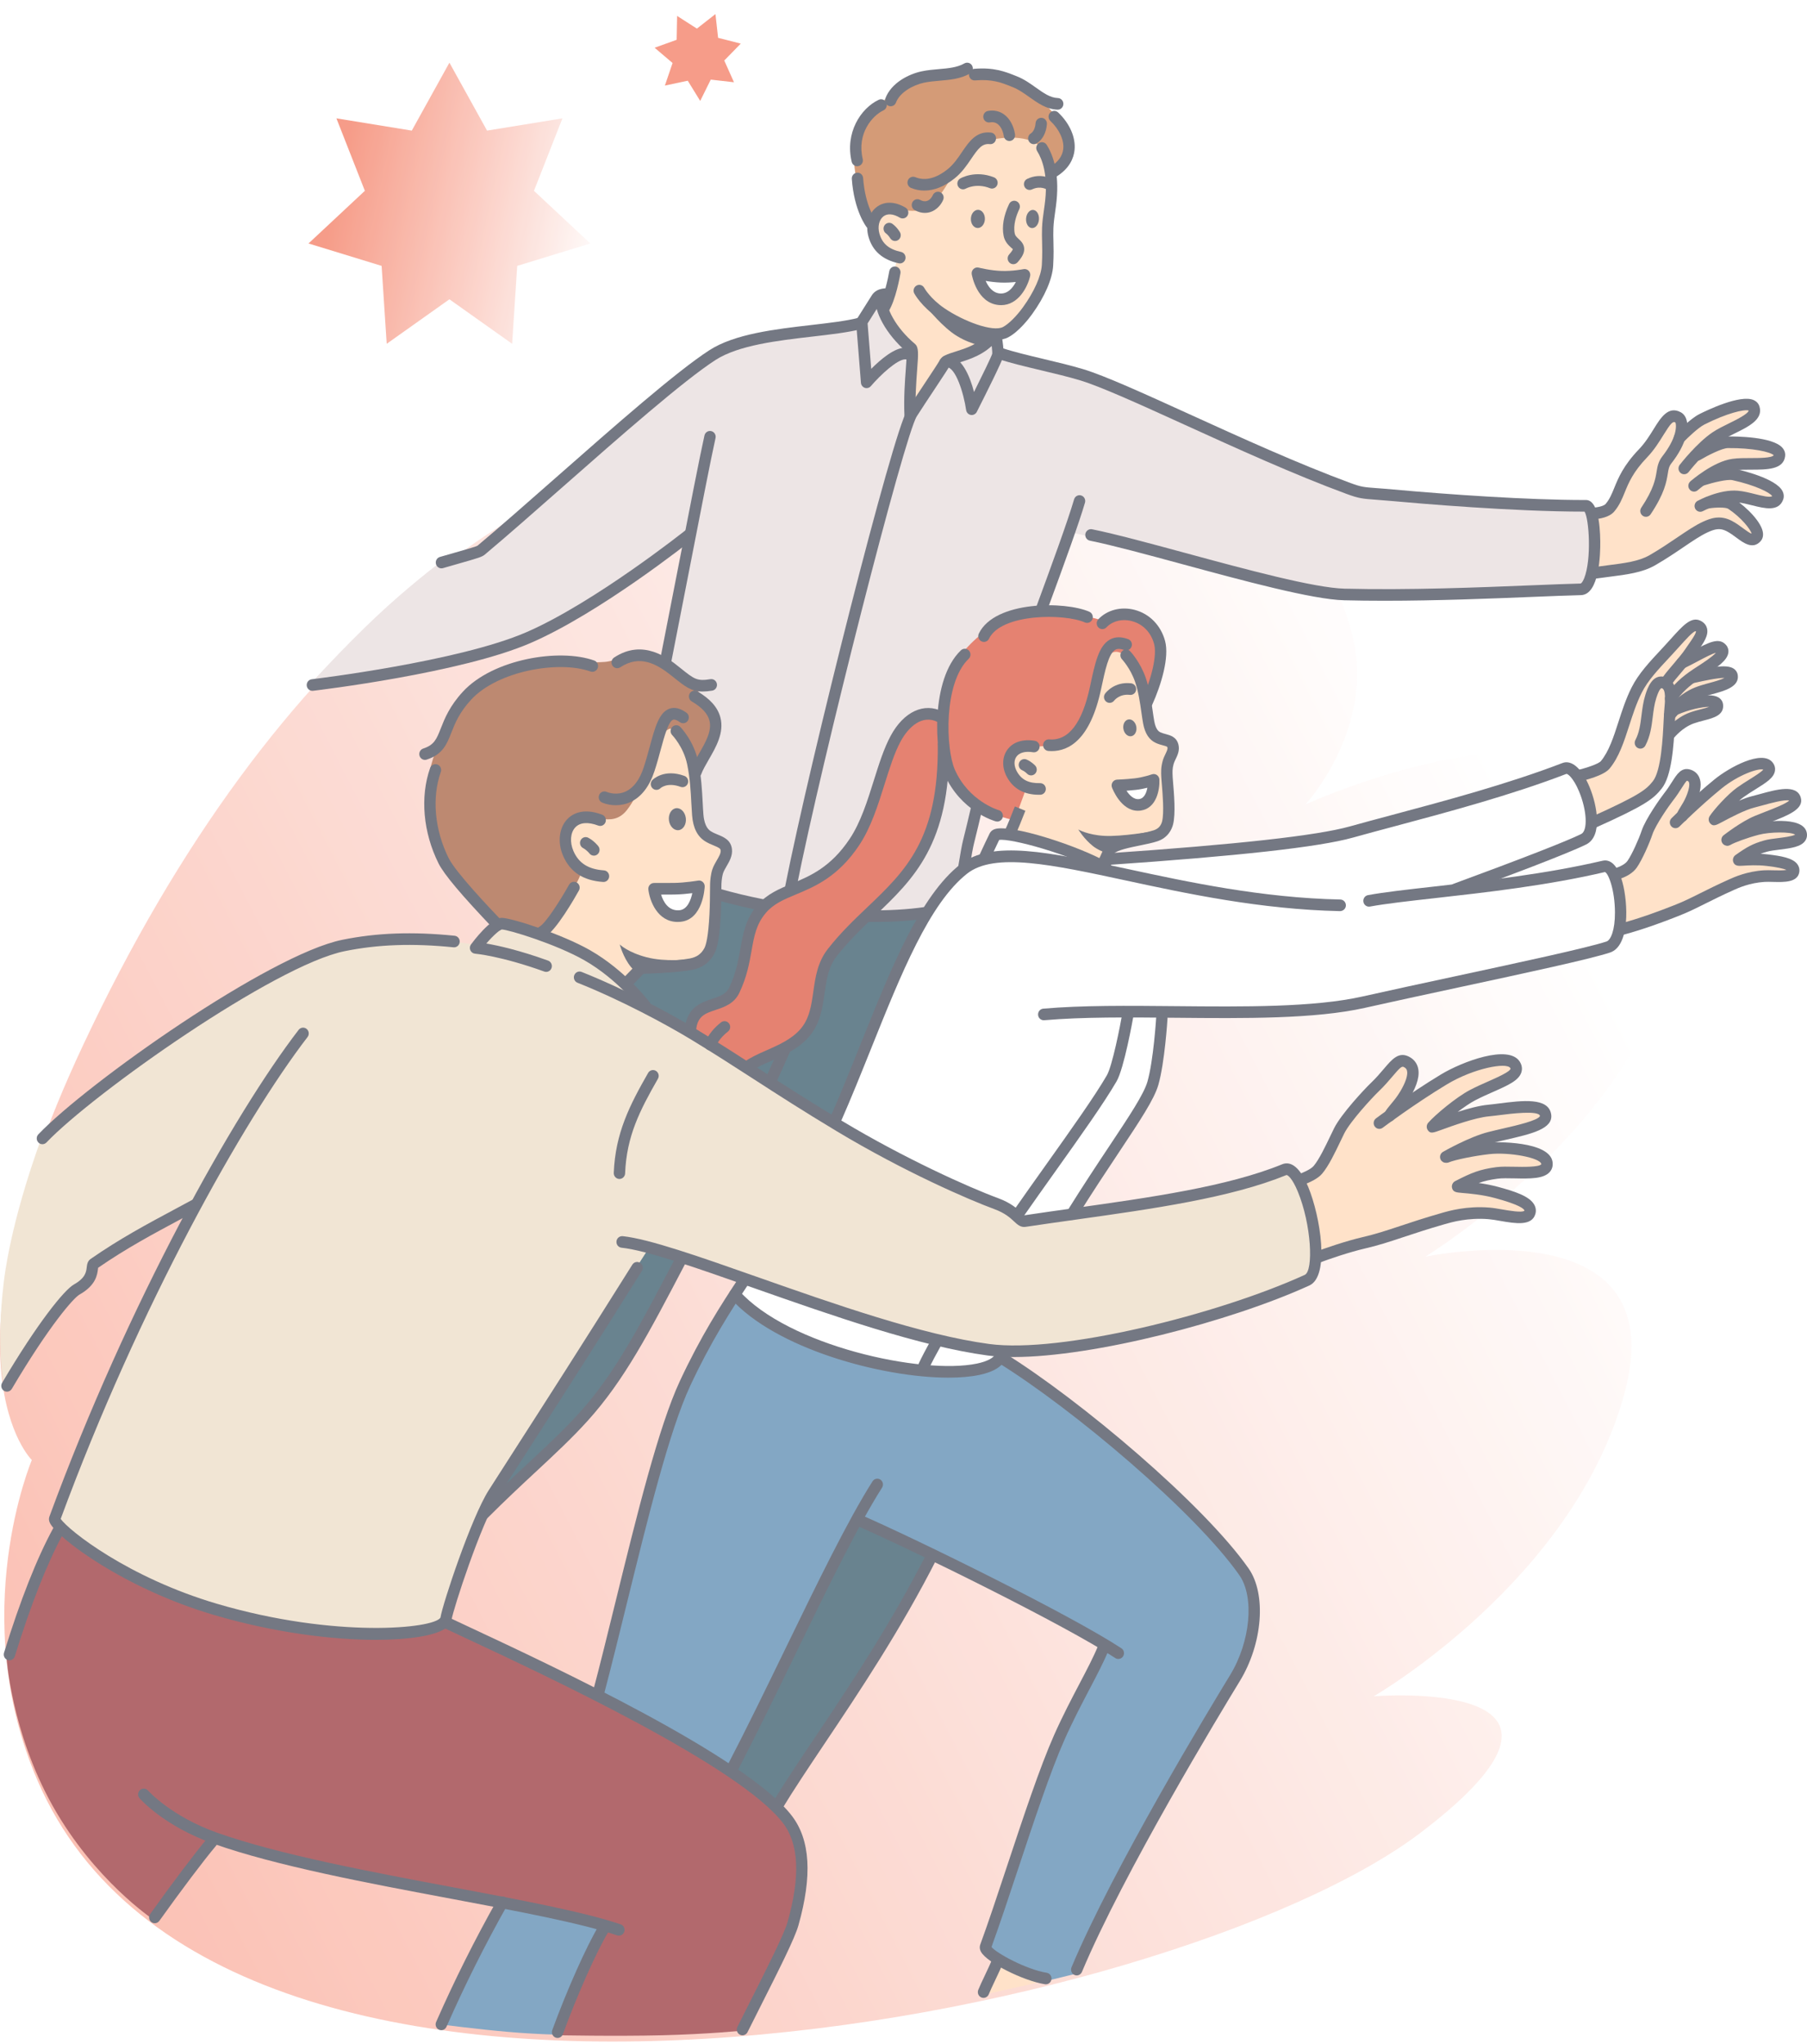 <svg width="306" height="346" viewBox="0 0 306 346" fill="none" xmlns="http://www.w3.org/2000/svg">
<g opacity="0.85">
<g filter="url(#filter0_n_4691_50886)">
<path d="M6.348 301.404C-5.718 273.388 5.391 247.164 5.391 247.164C5.391 247.164 -11.271 231.015 13.99 177.107C46.65 107.411 91.327 74.959 136.792 70.721C168.56 67.76 219.647 70.175 228.999 107.462C232.971 123.294 221.088 136.166 221.088 136.166C221.088 136.166 286.41 106.41 283.897 154.915C282.199 187.667 241.36 212.747 241.36 212.747C241.36 212.747 283.661 203.81 275.141 235.687C266.619 267.564 232.627 287.163 232.627 287.163C232.627 287.163 275.568 283.652 240.559 310.261C198.893 341.929 37.836 374.514 6.348 301.404Z" fill="url(#paint0_linear_4691_50886)"/>
</g>
<path d="M147.895 18.571C149.953 16.946 153.039 13.431 156.582 12.833C161.351 12.029 171.14 11.612 175.471 16.037C177.629 18.242 180.979 21.588 181.083 24.447C181.17 26.842 178.16 28.982 178.16 28.982L163.807 38.032L147.781 38.207C147.781 38.207 140.528 24.387 147.895 18.571Z" fill="#CC895F"/>
<path d="M108.129 143.485L159.724 152.765L157.942 262.907C157.942 262.907 156.083 267.569 149.469 278.359C142.855 289.148 131.488 306.065 131.488 306.065L123.493 300.202L135.546 216.356L115.635 212.687C115.635 212.687 109.8 225.006 103.636 233.723C97.471 242.44 82.294 255.425 82.294 255.425L97.019 204.526L108.129 143.485Z" fill="#4F6D7B"/>
<path d="M74.196 95.467C74.196 95.467 80.237 94.046 81.546 92.971C90.322 85.759 116.2 62.573 121.505 59.415C124.878 57.407 130.99 56.55 136.638 55.867C141.27 55.306 145.89 54.747 145.89 54.747L148.774 50.063L168.845 56.914L169.073 59.993C169.073 59.993 172.739 60.839 175.826 61.557C180.013 62.531 184.517 63.716 190.241 66.392C200.185 71.04 230.154 83.472 230.154 83.472L268.641 85.723C268.641 85.723 269.902 87.45 270.027 90.73C270.167 94.431 269.116 99.74 267.974 99.805C256.825 100.444 230.316 100.686 226.614 100.722C221.267 100.776 207.42 96.67 197.058 93.899C187.541 91.353 181.238 90.126 181.238 90.126L176.195 103.297L165.231 136.449L162.604 149.216C162.604 149.216 162.587 155.679 147.419 155.218C132.25 154.755 120.051 151.113 120.051 151.113L112.865 111.882L116.797 90.784C116.797 90.784 115.117 91.848 111.607 94.42C106.384 98.246 97.577 104.499 88 108.205C71.987 114.401 52.747 115.571 52.747 115.571C52.747 115.571 58.283 109.498 63.653 104.441C69.023 99.382 74.196 95.467 74.196 95.467Z" fill="#EAE0E0"/>
<path d="M148.685 36.065C150.531 34.096 154.582 36.978 157.389 34.894C160.652 32.471 162.781 25.148 166.359 24.049C169.997 22.932 174.363 22.976 176.119 24.797C177.656 26.39 178.608 30.715 177.594 36.005C177.212 37.997 177.844 44.643 177.116 46.645C175.468 51.175 173.122 54.268 171.2 55.7C169.864 56.695 168.556 56.672 168.556 56.672L167.454 57.958L164.147 59.805L160.298 61.077L154.049 70.007L154.505 59.453C154.505 59.453 152.655 57.529 151.448 55.832C150.24 54.135 149.675 52.666 149.675 52.666L151.925 43.882C151.925 43.882 144.841 40.168 148.685 36.065Z" fill="#FFDDC0"/>
<path d="M285.092 73.164C285.092 73.164 286.848 71.466 289.673 70.077C291.786 69.038 294.84 68.136 296.345 68.438C298.365 68.843 297.152 70.541 293.886 72.059C291.951 72.958 289.447 75.235 289.447 75.235C289.447 75.235 291.123 74.666 293.725 74.655C296.993 74.643 301.35 75.327 301.449 77.046C301.546 78.725 296.976 78.293 294.201 78.588C291.871 78.837 291.264 79.933 291.264 79.933C291.264 79.933 292.407 79.897 294.547 80.452C297.388 81.191 301.409 82.709 301.246 84.177C301.06 85.848 297.527 84.914 294.999 84.407C293.632 84.133 292.485 84.339 292.485 84.339C292.485 84.339 300.055 89.762 296.97 91.476C295.98 92.025 292.624 88.129 290.346 88.787C285.551 90.172 282.636 93.657 278.252 95.551C275.387 96.787 269.846 96.876 269.846 96.876L270.121 91.424L269.677 86.985C269.677 86.985 272.187 86.914 273.037 85.687C273.396 85.171 274.891 80.948 275.294 80.291C275.947 79.223 278.254 76.648 278.989 75.763C280.817 73.566 281.28 71.329 282.57 70.728C285.018 69.587 285.092 73.164 285.092 73.164Z" fill="#FFDDC0"/>
<path d="M159.583 121.208C159.583 121.208 159.304 116.956 161.578 112.636C163.062 109.817 166.344 106.915 169.042 105.327C175.872 101.305 186.902 105.121 186.902 105.121C186.902 105.121 191.895 101.986 195.161 106.243C198.427 110.501 194.675 117.873 194.675 117.873L172.092 138.909C172.092 138.909 167.649 138.184 164.647 135.8C161.644 133.416 159.928 128.817 159.928 128.817C159.928 128.817 160.063 139.656 153.413 148.463C150.827 151.888 145.95 155.166 141.192 160.802C138.046 164.528 139.396 170.614 136.943 174.027C135.01 176.717 131.784 178.005 129.379 179.088C127.583 179.897 126.244 180.837 126.244 180.837L116.495 174.628C116.495 174.628 116.914 172.181 118.74 170.859C120.208 169.796 122.933 170.199 124.452 167.585C126.299 164.405 125.765 157.343 128.658 154.065C132.437 149.785 138.642 150.238 143.374 144.273C149.109 137.045 149.206 128.71 152.517 123.412C155.136 119.222 159.583 121.208 159.583 121.208Z" fill="#E16C58"/>
<path d="M124.322 219.439L169.968 230.036C169.968 230.036 207.372 255.739 211.675 267.814C212.196 269.275 213.453 274.349 210.985 280.495C209.153 285.054 203.928 292.67 200.812 298.075C188.203 319.954 182.417 334.072 182.417 334.072L177.342 335.32C177.342 335.32 173.404 333.994 170.718 332.627C168.032 331.262 166.6 329.855 166.6 329.855C166.6 329.855 175.446 302.782 179.697 293.486C183.949 284.188 187.182 278.332 187.182 278.332C187.182 278.332 176.397 272.284 165.845 267.003C155.292 261.72 144.972 257.205 144.972 257.205L123.91 299.904L94.332 344.435C94.332 344.435 90.835 344.393 85.937 343.966C81.038 343.54 74.739 342.732 74.739 342.732L84.649 322.304L101.315 287.293C101.315 287.293 108.444 255.994 112.981 241.676C117.518 227.358 124.322 219.439 124.322 219.439Z" fill="#6D98BA"/>
<path d="M169.325 331.907L176.697 335.426C176.697 335.426 174.12 335.987 171.535 336.563C168.95 337.137 166.357 337.724 166.357 337.724L169.325 331.907Z" fill="#FFDDC0"/>
<path d="M141.244 189.965C141.244 189.965 150.751 166.129 156.034 156.059C161.317 145.987 166.754 145.104 166.754 145.104L168.435 141.219C168.435 141.219 171.721 141.294 176.274 142.635C180.827 143.975 186.648 146.583 186.648 146.583L187.339 145.307C187.339 145.307 207.411 144.75 226.933 140.864C246.454 136.978 265.421 129.763 265.421 129.763C265.421 129.763 267.742 130.88 268.916 135.143C270.091 139.405 268.537 141.924 268.537 141.924L248.467 149.993C248.467 149.993 254.091 149.678 259.982 148.85C265.875 148.021 272.035 146.68 272.035 146.68C272.035 146.68 274.188 148.728 274.491 153.169C274.793 157.61 272.79 160.248 272.79 160.248C272.79 160.248 237.415 168.662 226.651 170.258C215.885 171.854 196.824 171.356 196.824 171.356C196.824 171.356 196.465 180.961 194.685 184.285C192.903 187.61 181.508 205.508 181.508 205.508L169.675 229.236C169.675 229.236 169.125 231.08 165.874 231.769C162.094 232.569 155.167 232.153 149.047 230.829C143.292 229.584 136.844 227.696 132.017 225.121C127.292 222.602 124.323 219.053 124.323 219.053L126.168 216.388L141.244 189.965Z" fill="white"/>
<path d="M171.371 127.268C172.157 125.625 179.504 127.601 182.49 123.908C186.208 119.313 185.941 109.023 189.668 110.477C192.967 111.766 193.554 117.101 194.891 123.481C195.372 125.774 198.325 124.027 198.654 126.273C198.768 127.061 197.816 129.071 197.821 130.109C197.827 131.504 198.896 138.103 197.093 140.343C194.988 142.958 189.867 141.256 188.29 143.184C187.476 144.179 186.846 146.867 186.846 146.867C186.846 146.867 183.547 145.006 179.565 143.605C175.585 142.204 170.919 141.265 170.919 141.265L173.679 133.714C173.679 133.714 169.607 130.956 171.371 127.268Z" fill="#FFDDC0"/>
<path d="M284.975 107.225C287.452 104.999 288.267 105.903 287.876 107.29C287.377 109.054 285.217 111.778 285.217 111.778C285.217 111.778 290.171 108.622 291.32 109.674C292.467 110.724 287.477 114.21 287.477 114.21C287.477 114.21 293.642 112.755 293.28 114.519C293.083 115.483 291.586 115.884 289.702 116.563C288.136 117.128 286.109 118.062 286.109 118.062C286.109 118.062 291.667 118.406 290.571 120.097C289.999 120.98 288.024 120.847 286.093 121.689C284.326 122.459 282.567 124.243 282.567 124.243C282.567 124.243 282.731 130.486 280.402 133.312C278.073 136.138 269.537 139.564 269.537 139.564L268.968 135.744L267.176 131.589C267.176 131.589 271.558 130.371 272.539 128.567C274.31 125.313 274.981 119.256 277.916 115.402C279.931 112.758 283.515 108.537 284.975 107.225Z" fill="#FFDDC0"/>
<path d="M285.919 136.62C285.919 136.62 290.14 132.795 293.835 130.686C296.228 129.321 298.363 128.814 299.31 129.383C300.745 130.245 297.348 132.187 294.639 134.227C292.798 135.615 291.502 138.086 291.502 138.086C291.502 138.086 301.521 132.639 304.025 134.964C304.394 135.305 303.956 136.05 302.495 136.827C300.279 138.006 296.443 140.208 296.443 140.208C296.443 140.208 305.707 139.434 305.158 141.521C304.802 142.868 301.682 142.51 298.941 143.101C297.439 143.425 295.479 145.035 295.479 145.035C295.479 145.035 305.062 145.017 303.696 147.913C303.296 148.764 299.448 147.681 295.823 148.914C291.852 150.266 287.987 152.441 283.895 154.101C278.991 156.089 274.182 157.462 274.182 157.462L274.38 152.819L273.497 148.196C273.497 148.196 275.323 147.679 276.233 146.294C277.565 144.266 278.363 140.799 280.391 137.83C281.901 135.617 283.702 132.544 284.662 131.634C285.807 130.547 286.76 131.392 286.915 132.259C287.185 133.76 285.919 136.62 285.919 136.62Z" fill="#FFDDC0"/>
<path d="M237.14 187.148C237.14 187.148 243.207 182.881 248.652 180.755C252.107 179.404 255.696 179.076 256.451 180.1C257.895 182.061 252.332 183.615 248.807 185.713C246.191 187.271 245.173 189.191 245.173 189.191C245.173 189.191 260.558 185.92 261.638 188.495C262.366 190.23 257.494 191.171 253.826 192.148C251.08 192.879 250.172 194.11 250.172 194.11C250.172 194.11 262.303 193.794 262.044 197.029C261.901 198.839 256.807 198.189 252.94 198.594C249.897 198.914 247.844 200.747 247.844 200.747C247.844 200.747 259.771 202.725 259.024 205.348C258.449 207.365 253.349 204.43 247.748 205.57C242.381 206.663 236.156 208.916 231.258 210.123C226.377 211.323 223.015 212.96 223.015 212.96L221.817 205.524L219.917 199.948C219.917 199.948 222.872 198.698 223.853 197.177C226.081 193.731 226.688 190.19 230.576 186.253C232.47 184.334 236.418 179.32 237.656 179.533C241.267 180.155 237.14 187.148 237.14 187.148Z" fill="#FFDDC0"/>
<path d="M10.133 258.562L75.809 274.772C75.809 274.772 125.758 296.91 133.408 308.081C138.032 314.835 135.405 324.236 131.53 332.197C128.997 337.405 125.898 343.754 125.898 343.754C125.898 343.754 120.002 344.353 112.08 344.548C104.16 344.743 94.215 344.536 94.215 344.536L102.337 325.891C102.337 325.891 82.049 321.097 64.68 318.08C47.311 315.063 36.26 311.127 36.26 311.127L25.956 324.95C25.956 324.95 15.992 318.329 8.91 305.691C1.828 293.053 1.093 280.404 1.093 280.404L6.282 265.945L10.133 258.562Z" fill="#A54F54"/>
<path d="M79.398 117.58C79.398 117.58 83.487 114.168 89.618 112.597C93.38 111.632 98.258 112.353 102.408 112.056C104.189 111.929 106.966 110.579 108.561 110.785C111.49 111.164 115.444 113.992 116.844 115.65C118.532 117.646 121.77 119.441 121.169 122.979C120.938 124.346 117.836 130.25 117.836 130.25L106.734 149.923L91.906 158.133L84.12 156.401C84.12 156.401 75.907 150.008 72.865 139.251C69.823 128.496 79.398 117.58 79.398 117.58Z" fill="#B17458"/>
<path d="M6.994 192.732C6.994 192.732 14.363 185.912 24.923 178.335C34.891 171.185 47.909 163.321 53.481 161.232C64.957 156.929 80.814 159.999 80.814 159.999L84.544 156.258C84.544 156.258 93.799 158.405 99.903 161.87C106.007 165.336 108.961 170.121 108.961 170.121C108.961 170.121 113.214 172.388 120.108 176.7C127.614 181.394 138.113 188.334 146.12 192.816C161.479 201.413 170.399 204.508 170.399 204.508L173.299 207.065C173.299 207.065 192.762 204.134 203.958 201.785C215.153 199.436 218.082 197.668 218.082 197.668C218.082 197.668 220.961 199.399 222.344 206.376C223.726 213.355 221.996 216.516 221.996 216.516C221.996 216.516 190.041 230.237 169.42 228.622C157.757 227.708 140.706 221.481 127.67 216.97C117.654 213.504 109.808 211.396 109.808 211.396C109.808 211.396 89.408 243.004 84.103 252.068C78.799 261.133 75.381 274.579 75.381 274.579C75.381 274.579 74.094 275.878 69.14 276.377C62.93 277.001 52.023 276.66 42.81 274.251C34.45 272.065 25.978 269.056 19.608 265.326C13.356 261.664 9.129 257.258 9.129 257.258C9.129 257.258 15.264 241.56 21.204 228.279C27.145 214.998 32.892 204.136 32.892 204.136C32.892 204.136 29.622 205.617 25.354 208.04C21.087 210.462 15.821 213.823 15.821 213.823L15.125 216.465L11.707 218.944L0.645 234.715C0.645 234.715 -0.71 228.261 0.632 217.106C1.974 205.951 6.994 192.732 6.994 192.732Z" fill="#EFE0CD"/>
<path d="M97.641 138.617C99.865 137.049 103.491 140.625 106.219 137.06C110.202 131.856 111.702 120.977 114.543 123.813C115.721 124.989 116.781 126.97 117.368 130.105C117.72 131.985 118.123 137.199 118.427 139.415C118.826 142.316 123.158 141.719 123.191 143.909C123.211 145.144 121.828 146.629 121.601 147.863C121.159 150.274 122.235 159.248 119.224 162.061C116.854 164.275 108.903 163.67 108.903 163.67L105.864 166.501L100.008 161.943L91.787 157.919C91.787 157.919 94.951 153.817 96.625 151.209C98.299 148.6 98.482 147.487 98.482 147.487C98.482 147.487 92.692 142.107 97.641 138.617Z" fill="#FFDDC0"/>
<path d="M168.635 57.55C165.525 57.55 161.257 55.463 158.816 53.79C156.014 51.87 154.874 49.765 154.826 49.677C154.572 49.2 154.745 48.603 155.211 48.343C155.678 48.084 156.262 48.26 156.515 48.737C156.523 48.751 157.502 50.523 159.886 52.156C163.184 54.416 168.151 56.259 169.861 55.351C170.809 54.846 172.129 53.54 173.225 52.024C175.13 49.39 176.327 46.697 176.428 44.821C176.525 43.026 176.495 41.958 176.467 40.925C176.446 40.167 176.427 39.452 176.463 38.542C176.505 37.497 176.645 36.52 176.779 35.576C176.862 34.992 176.946 34.406 177.007 33.801C177.439 29.506 176.498 26.963 175.634 25.586C175.347 25.129 175.476 24.521 175.923 24.227C176.37 23.934 176.964 24.066 177.251 24.523C178.282 26.164 179.408 29.141 178.919 34.002C178.856 34.635 178.769 35.248 178.682 35.86C178.548 36.796 178.422 37.68 178.384 38.622C178.351 39.465 178.369 40.147 178.389 40.87C178.417 41.893 178.449 43.053 178.347 44.929C178.225 47.207 176.922 50.219 174.771 53.193C174.286 53.864 172.562 56.13 170.749 57.095C170.154 57.412 169.432 57.55 168.635 57.55Z" fill="#5C606D"/>
<path d="M152.389 44.595C152.323 44.595 152.256 44.588 152.19 44.573C149.453 43.984 147.728 42.464 147.065 40.054C146.529 38.112 147.053 36.165 148.399 35.094C149.712 34.049 151.512 34.065 153.339 35.144C153.799 35.416 153.957 36.017 153.691 36.487C153.427 36.958 152.839 37.12 152.378 36.847C151.248 36.181 150.255 36.109 149.58 36.646C148.865 37.215 148.598 38.37 148.916 39.521C149.389 41.24 150.521 42.204 152.586 42.649C153.105 42.761 153.438 43.282 153.329 43.814C153.233 44.277 152.833 44.595 152.389 44.595Z" fill="#5C606D"/>
<path d="M151.573 40.8C151.241 40.8 150.918 40.624 150.74 40.31C150.74 40.309 150.452 39.819 150.019 39.503C149.587 39.187 149.486 38.573 149.795 38.131C150.104 37.69 150.704 37.587 151.136 37.903C151.901 38.461 152.354 39.236 152.403 39.322C152.669 39.792 152.513 40.394 152.054 40.667C151.902 40.757 151.736 40.8 151.573 40.8Z" fill="#5C606D"/>
<path d="M171.6 44.726C171.367 44.726 171.133 44.639 170.948 44.464C170.558 44.095 170.534 43.473 170.895 43.075C171.481 42.426 171.518 42.18 171.519 42.17C171.506 42.172 171.314 42.005 171.192 41.892C170.781 41.511 170.159 40.935 169.958 39.945C169.635 38.357 169.955 36.486 170.885 34.536C171.118 34.047 171.694 33.846 172.17 34.083C172.647 34.321 172.846 34.91 172.613 35.398C172.096 36.482 171.543 38.082 171.841 39.544C171.911 39.891 172.131 40.108 172.482 40.435C172.872 40.795 173.405 41.289 173.439 42.098C173.469 42.797 173.12 43.51 172.306 44.41C172.117 44.62 171.859 44.726 171.6 44.726Z" fill="#5C606D"/>
<path d="M163.082 32.055C162.749 32.055 162.427 31.879 162.249 31.564C161.983 31.094 162.139 30.493 162.599 30.221C162.7 30.16 165.128 28.757 168.33 30.024C168.825 30.22 169.071 30.79 168.879 31.296C168.687 31.802 168.131 32.054 167.636 31.858C165.321 30.942 163.579 31.912 163.562 31.923C163.411 32.012 163.245 32.055 163.082 32.055Z" fill="#5C606D"/>
<path d="M177.866 32.288C177.678 32.288 177.488 32.231 177.321 32.113C177.259 32.072 176.204 31.385 174.758 32.066C174.276 32.294 173.704 32.079 173.482 31.586C173.259 31.094 173.47 30.509 173.951 30.282C176.441 29.102 178.343 30.444 178.422 30.501C178.856 30.815 178.959 31.428 178.652 31.871C178.464 32.143 178.168 32.288 177.866 32.288Z" fill="#5C606D"/>
<path d="M147.507 38.825C147.227 38.825 146.95 38.7 146.761 38.461C146.675 38.351 144.639 35.715 144.247 30.29C144.207 29.748 144.605 29.277 145.134 29.237C145.669 29.185 146.125 29.603 146.164 30.144C146.509 34.904 148.244 37.207 148.261 37.23C148.588 37.655 148.52 38.273 148.107 38.61C147.929 38.754 147.717 38.825 147.507 38.825Z" fill="#5C606D"/>
<path d="M145.16 28.141C144.727 28.141 144.334 27.84 144.227 27.39C143.068 22.523 145.72 18.35 148.805 16.894C149.285 16.668 149.858 16.881 150.081 17.375C150.303 17.868 150.093 18.452 149.611 18.68C147.706 19.578 145.067 22.612 146.095 26.925C146.221 27.452 145.905 27.984 145.389 28.113C145.312 28.132 145.236 28.141 145.16 28.141Z" fill="#5C606D"/>
<path d="M179.113 18.566C179.102 18.566 179.092 18.565 179.082 18.565C177.225 18.505 175.739 17.45 174.303 16.429C173.412 15.796 172.49 15.141 171.506 14.754L171.186 14.627C169.559 13.981 168.022 13.37 165.123 13.611C164.593 13.663 164.13 13.252 164.087 12.71C164.044 12.169 164.438 11.695 164.968 11.651C168.309 11.375 170.207 12.129 171.882 12.794L172.196 12.919C173.396 13.391 174.415 14.114 175.4 14.814C176.717 15.75 177.854 16.558 179.143 16.599C179.673 16.616 180.09 17.071 180.073 17.614C180.056 18.146 179.63 18.566 179.113 18.566Z" fill="#5C606D"/>
<path d="M150.829 17.991C150.714 17.991 150.597 17.97 150.483 17.925C149.988 17.73 149.741 17.161 149.932 16.654C150.919 14.036 153.849 12.553 156.059 12.079C157.037 11.869 158.022 11.784 158.974 11.702C160.574 11.564 162.084 11.434 163.31 10.734C163.775 10.469 164.36 10.64 164.618 11.114C164.877 11.588 164.71 12.187 164.247 12.451C162.659 13.357 160.868 13.512 159.136 13.662C158.242 13.738 157.317 13.818 156.454 14.003C154.64 14.393 152.386 15.61 151.726 17.361C151.579 17.752 151.215 17.991 150.829 17.991Z" fill="#5C606D"/>
<path d="M178.258 30.129C177.927 30.129 177.604 29.953 177.426 29.64C177.159 29.17 177.315 28.568 177.774 28.295C179.155 27.474 179.922 26.436 180.053 25.212C180.213 23.707 179.378 21.892 177.874 20.476C177.484 20.108 177.459 19.486 177.818 19.087C178.178 18.688 178.786 18.661 179.177 19.029C181.151 20.889 182.193 23.28 181.964 25.425C181.826 26.718 181.155 28.559 178.74 29.995C178.588 30.086 178.422 30.129 178.258 30.129Z" fill="#5C606D"/>
<path d="M156.532 32.262C155.764 32.263 155.01 32.115 154.279 31.819C153.786 31.619 153.544 31.047 153.74 30.542C153.935 30.037 154.495 29.79 154.988 29.99C156.656 30.669 158.496 30.219 160.455 28.662C161.469 27.856 162.191 26.79 162.89 25.759C164.091 23.989 165.332 22.152 167.814 22.444C168.342 22.504 168.721 22.991 168.662 23.53C168.603 24.07 168.139 24.464 167.599 24.398C166.318 24.257 165.645 25.148 164.47 26.88C163.725 27.979 162.881 29.224 161.635 30.214C159.926 31.573 158.195 32.262 156.532 32.262Z" fill="#5C606D"/>
<path d="M156.614 36.042C156.119 36.042 155.538 35.923 154.9 35.572C154.432 35.314 154.258 34.717 154.509 34.239C154.761 33.762 155.341 33.581 155.812 33.84C156.245 34.078 156.645 34.135 157.003 34.01C157.474 33.843 157.805 33.405 157.957 33.049C158.171 32.551 158.736 32.325 159.223 32.543C159.71 32.761 159.931 33.34 159.718 33.838C159.309 34.793 158.529 35.552 157.629 35.869C157.357 35.965 157.014 36.042 156.614 36.042Z" fill="#5C606D"/>
<path d="M175.064 24.41C174.734 24.41 174.414 24.238 174.234 23.926C173.965 23.459 174.117 22.856 174.574 22.58C174.924 22.369 175.304 21.755 175.365 20.859C175.402 20.317 175.858 19.916 176.391 19.946C176.921 19.984 177.32 20.453 177.283 20.995C177.184 22.453 176.536 23.68 175.55 24.274C175.398 24.366 175.23 24.41 175.064 24.41Z" fill="#5C606D"/>
<path d="M170.932 23.869C170.465 23.869 170.056 23.521 169.982 23.035C169.847 22.134 169.45 21.366 168.923 20.98C168.559 20.713 168.138 20.627 167.635 20.719C167.108 20.81 166.614 20.456 166.521 19.922C166.429 19.387 166.778 18.877 167.3 18.782C168.31 18.6 169.258 18.807 170.042 19.381C170.995 20.078 171.666 21.301 171.883 22.735C171.964 23.272 171.604 23.774 171.08 23.857C171.029 23.865 170.98 23.869 170.932 23.869Z" fill="#5C606D"/>
<path fill-rule="evenodd" clip-rule="evenodd" d="M175.939 37.158C176.002 36.31 175.565 35.584 174.962 35.538C174.36 35.491 173.82 36.14 173.758 36.989C173.695 37.838 174.132 38.564 174.734 38.61C175.338 38.657 175.876 38.007 175.939 37.158Z" fill="#5C606D"/>
<path fill-rule="evenodd" clip-rule="evenodd" d="M166.782 37.107C166.813 36.257 166.309 35.547 165.654 35.521C164.998 35.496 164.442 36.164 164.411 37.015C164.378 37.865 164.883 38.575 165.539 38.601C166.194 38.627 166.75 37.957 166.782 37.107Z" fill="#5C606D"/>
<path d="M156.648 51.663C156.648 51.663 159.324 52.458 161.917 53.72C164.51 54.982 167.218 56.3 167.218 56.3L166.559 58.626C166.559 58.626 163.603 58.13 161.176 56.286C158.748 54.443 156.648 51.663 156.648 51.663Z" fill="#5C606D"/>
<path d="M102.199 149.307C102.177 149.307 102.156 149.306 102.134 149.305C98.759 149.073 96.539 147.62 95.349 144.862C94.398 142.659 94.663 140.196 96.008 138.733C96.791 137.881 98.607 136.643 101.972 137.917C102.47 138.105 102.724 138.671 102.54 139.18C102.356 139.69 101.801 139.95 101.305 139.761C99.582 139.109 98.198 139.221 97.409 140.08C96.585 140.975 96.464 142.578 97.108 144.068C97.994 146.121 99.632 147.162 102.262 147.343C102.792 147.379 103.193 147.848 103.157 148.39C103.123 148.909 102.701 149.307 102.199 149.307Z" fill="#5C606D"/>
<path d="M100.571 144.852C100.286 144.852 100.004 144.723 99.814 144.476C99.812 144.473 99.358 143.897 98.737 143.569C98.266 143.319 98.081 142.726 98.325 142.244C98.57 141.761 99.148 141.573 99.621 141.822C100.605 142.343 101.256 143.169 101.327 143.262C101.654 143.689 101.581 144.307 101.164 144.642C100.988 144.784 100.778 144.852 100.571 144.852Z" fill="#5C606D"/>
<path fill-rule="evenodd" clip-rule="evenodd" d="M116.732 162.4C116.732 162.4 112.705 162.894 109.489 162.052C106.272 161.211 104.947 159.88 104.947 159.88C104.947 159.88 105.522 162.078 106.82 163.666C107.988 165.095 107.922 164.507 107.922 164.507C107.922 164.507 109.61 163.999 110.731 163.724C112.182 163.367 116.732 162.4 116.732 162.4Z" fill="#5C606D"/>
<path d="M111.163 133.716C110.913 133.716 110.665 133.618 110.478 133.423C110.112 133.04 110.106 132.435 110.474 132.054C110.551 131.972 112.425 130.08 115.901 131.353C116.401 131.537 116.661 132.099 116.483 132.61C116.303 133.122 115.754 133.387 115.253 133.205C112.984 132.374 111.877 133.402 111.831 133.446C111.644 133.626 111.403 133.716 111.163 133.716Z" fill="#5C606D"/>
<path d="M91.789 158.736C91.439 158.736 91.102 158.54 90.932 158.2C90.691 157.716 90.879 157.124 91.351 156.877C92.382 156.34 94.903 152.401 96.364 149.777C96.627 149.305 97.213 149.139 97.676 149.409C98.137 149.678 98.298 150.278 98.036 150.75C97.401 151.891 94.136 157.632 92.225 158.629C92.085 158.702 91.936 158.736 91.789 158.736ZM84.296 157.56C84.046 157.56 83.796 157.46 83.608 157.263C78.161 151.551 75.193 148.027 74.266 146.173C71.651 140.934 71.116 134.894 72.836 130.015C73.017 129.504 73.568 129.24 74.066 129.424C74.566 129.608 74.825 130.171 74.645 130.682C73.102 135.059 73.6 140.516 75.979 145.278C77.203 147.73 83.06 153.871 84.985 155.89C85.355 156.278 85.348 156.901 84.968 157.28C84.781 157.467 84.538 157.56 84.296 157.56Z" fill="#5C606D"/>
<path fill-rule="evenodd" clip-rule="evenodd" d="M116.139 138.504C116.02 137.477 115.281 136.722 114.491 136.82C113.7 136.917 113.157 137.828 113.277 138.854C113.398 139.88 114.135 140.634 114.926 140.537C115.716 140.441 116.26 139.53 116.139 138.504Z" fill="#5C606D"/>
<path d="M71.964 128.639C71.556 128.639 71.178 128.372 71.048 127.954C70.887 127.436 71.167 126.883 71.673 126.719C73.538 126.112 73.931 125.115 74.644 123.306C75.303 121.634 76.123 119.553 78.383 117.096C83.464 111.575 94.71 109.697 100.632 111.821C101.133 112.001 101.397 112.562 101.221 113.074C101.045 113.587 100.496 113.857 99.996 113.677C94.64 111.756 84.261 113.577 79.784 118.444C77.77 120.631 77.057 122.443 76.428 124.041C75.652 126.007 74.983 127.706 72.255 128.593C72.158 128.624 72.061 128.639 71.964 128.639Z" fill="#5C606D"/>
<path d="M118.994 117.067C117.066 117.067 116.042 116.246 114.106 114.696L113.784 114.439C111.203 112.377 108.358 110.771 105.038 112.964C104.591 113.259 103.997 113.127 103.709 112.672C103.421 112.215 103.549 111.607 103.995 111.312C108.921 108.059 113.159 111.443 114.968 112.889L115.291 113.148C117.566 114.969 118.039 115.347 120.3 114.975C120.826 114.891 121.318 115.253 121.402 115.789C121.487 116.326 121.131 116.83 120.606 116.917C119.996 117.017 119.468 117.067 118.994 117.067Z" fill="#5C606D"/>
<path d="M117.837 131.725C117.724 131.725 117.61 131.705 117.498 131.662C117.001 131.47 116.75 130.903 116.937 130.395C117.272 129.486 117.801 128.571 118.361 127.602C119.458 125.704 120.593 123.74 120.137 121.977C119.836 120.808 118.857 119.751 117.146 118.747C116.686 118.477 116.527 117.876 116.791 117.405C117.055 116.934 117.642 116.772 118.103 117.041C120.283 118.321 121.557 119.771 121.996 121.475C122.657 124.033 121.254 126.461 120.017 128.602C119.5 129.496 119.013 130.34 118.737 131.088C118.591 131.482 118.225 131.725 117.837 131.725Z" fill="#5C606D"/>
<path d="M104.268 136.317C103.491 136.317 102.713 136.171 101.992 135.876C101.5 135.674 101.259 135.102 101.457 134.597C101.654 134.094 102.212 133.848 102.707 134.05C103.1 134.21 104.495 134.681 105.984 133.978C107.304 133.356 108.32 131.992 109.003 129.925C109.397 128.732 109.722 127.538 110.035 126.383C110.908 123.163 111.598 120.62 113.346 119.982C114.216 119.665 115.191 119.89 116.241 120.65C116.675 120.963 116.778 121.577 116.472 122.021C116.166 122.463 115.566 122.569 115.132 122.256C114.844 122.048 114.311 121.718 113.992 121.835C113.184 122.129 112.495 124.669 111.887 126.909C111.567 128.09 111.236 129.311 110.825 130.555C109.966 133.153 108.608 134.906 106.789 135.764C106.01 136.132 105.14 136.317 104.268 136.317Z" fill="#5C606D"/>
<path fill-rule="evenodd" clip-rule="evenodd" d="M169.566 46.85C167.566 46.784 165.503 46.259 165.503 46.259C165.503 46.259 166.204 50.367 169.201 50.656C172.474 50.973 173.508 46.523 173.508 46.523C173.508 46.523 171.568 46.916 169.566 46.85Z" fill="white"/>
<path d="M169.53 51.658C169.394 51.658 169.254 51.651 169.111 51.637C165.425 51.282 164.59 46.628 164.556 46.429C164.5 46.102 164.611 45.768 164.848 45.541C165.085 45.315 165.418 45.224 165.736 45.306C165.755 45.311 167.728 45.808 169.597 45.869C169.598 45.869 169.598 45.869 169.598 45.869C171.467 45.934 173.303 45.565 173.322 45.561C173.643 45.499 173.974 45.603 174.201 45.844C174.427 46.085 174.519 46.428 174.443 46.753C174.037 48.499 172.502 51.657 169.53 51.658ZM166.916 47.553C167.331 48.493 168.067 49.561 169.292 49.679C170.648 49.805 171.523 48.713 172.023 47.733C171.307 47.809 170.431 47.865 169.536 47.835C168.605 47.804 167.671 47.681 166.916 47.553Z" fill="#5C606D"/>
<path fill-rule="evenodd" clip-rule="evenodd" d="M114.104 150.454C116.081 150.437 118.374 150.046 118.374 150.046C118.374 150.046 118.168 154.795 115.147 155.073C111.32 155.424 110.747 150.464 110.747 150.464C110.747 150.464 112.126 150.471 114.104 150.454Z" fill="white"/>
<path d="M114.758 156.073C111.347 156.073 110.019 152.533 109.793 150.577C109.761 150.298 109.848 150.017 110.031 149.807C110.214 149.598 110.474 149.479 110.748 149.479C110.75 149.479 110.751 149.479 110.753 149.479C110.755 149.478 112.129 149.486 114.096 149.469H114.096C115.972 149.453 118.194 149.078 118.216 149.074C118.503 149.022 118.795 149.111 119.012 149.308C119.229 149.505 119.348 149.791 119.335 150.088C119.325 150.317 119.047 155.7 115.234 156.05C115.071 156.065 114.912 156.073 114.758 156.073ZM111.95 151.447C112.314 152.615 113.17 154.266 115.062 154.092C116.403 153.969 116.989 152.364 117.238 151.201C116.376 151.309 115.205 151.426 114.112 151.436C113.26 151.443 112.518 151.446 111.95 151.447Z" fill="#5C606D"/>
<path d="M106.253 167.236C106.008 167.236 105.763 167.141 105.576 166.951C105.199 166.568 105.196 165.945 105.57 165.56L108.185 162.863C108.559 162.476 109.167 162.474 109.545 162.857C109.922 163.239 109.924 163.862 109.55 164.248L106.935 166.945C106.747 167.139 106.5 167.236 106.253 167.236Z" fill="#5C606D"/>
<path d="M108.827 164.86C108.309 164.86 107.881 164.438 107.866 163.905C107.851 163.362 108.268 162.909 108.799 162.893C108.855 162.892 114.441 162.719 116.843 162.252C117.981 162.031 118.727 161.503 119.261 160.543C119.556 160.012 119.948 158.582 120.138 154.794C120.221 153.121 120.228 151.665 120.233 150.701C120.235 150.171 120.238 149.768 120.25 149.522C120.276 148.991 120.361 147.981 120.63 147.175C120.815 146.62 121.105 146.123 121.384 145.641C121.745 145.021 122.086 144.435 122.038 143.979C122.004 143.654 121.817 143.519 120.855 143.124C120.416 142.943 119.919 142.738 119.424 142.431C118.097 141.604 117.371 140.167 117.201 138.039C117.148 137.374 117.11 136.666 117.071 135.924C116.968 133.946 116.849 131.703 116.361 129.372C115.745 126.434 113.858 124.47 113.84 124.45C113.465 124.066 113.465 123.444 113.84 123.061C114.214 122.677 114.821 122.674 115.197 123.057C115.29 123.152 117.501 125.432 118.241 128.96C118.761 131.443 118.883 133.768 118.991 135.818C119.029 136.541 119.065 137.23 119.117 137.879C119.29 140.045 120.113 140.558 120.423 140.752C120.781 140.973 121.183 141.139 121.572 141.299C122.559 141.705 123.787 142.21 123.95 143.77C124.066 144.877 123.519 145.817 123.037 146.646C122.797 147.059 122.57 147.449 122.449 147.81C122.31 148.228 122.205 148.905 122.17 149.622C122.159 149.848 122.157 150.22 122.156 150.71C122.151 151.692 122.144 153.176 122.058 154.894C121.885 158.339 121.527 160.443 120.932 161.515C120.117 162.981 118.897 163.854 117.202 164.184C114.65 164.68 109.091 164.852 108.855 164.859C108.846 164.859 108.836 164.86 108.827 164.86Z" fill="#5C606D"/>
<path d="M175.945 134.545C173.418 134.545 171.586 133.526 170.499 131.513C169.663 129.966 169.679 128.229 170.539 126.982C171.466 125.636 173.181 125.062 175.241 125.408C175.765 125.496 176.12 126.001 176.034 126.537C175.949 127.073 175.456 127.433 174.93 127.348C173.627 127.131 172.598 127.409 172.11 128.115C171.672 128.752 171.698 129.667 172.181 130.562C172.958 132 174.188 132.623 176.119 132.577C176.673 132.575 177.089 132.995 177.101 133.538C177.113 134.081 176.692 134.531 176.161 134.543C176.088 134.544 176.016 134.545 175.945 134.545Z" fill="#5C606D"/>
<path d="M174.606 131.267C174.35 131.267 174.095 131.163 173.906 130.957C173.906 130.957 173.551 130.585 173.104 130.396C172.613 130.19 172.378 129.615 172.58 129.113C172.782 128.611 173.343 128.372 173.835 128.577C174.661 128.925 175.242 129.541 175.306 129.61C175.67 130.005 175.651 130.628 175.265 131C175.079 131.178 174.842 131.267 174.606 131.267Z" fill="#5C606D"/>
<path d="M187.908 118.986C187.709 118.986 187.508 118.923 187.336 118.792C186.915 118.469 186.822 117.866 187.132 117.431C187.192 117.345 188.644 115.339 191.545 115.677C192.072 115.737 192.452 116.224 192.393 116.764C192.334 117.303 191.867 117.701 191.33 117.631C189.579 117.436 188.715 118.55 188.678 118.598C188.488 118.852 188.199 118.986 187.908 118.986Z" fill="#5C606D"/>
<path fill-rule="evenodd" clip-rule="evenodd" d="M195.237 140.748C195.237 140.748 189.89 141.661 187.022 141.503C184.155 141.344 182.596 140.419 182.596 140.419C182.596 140.419 183.598 142.072 185.109 143.252C186.469 144.315 188.35 144.676 188.35 144.676C188.35 144.676 188.541 142.864 189.697 142.445C191.192 141.903 195.237 140.748 195.237 140.748Z" fill="#5C606D"/>
<path fill-rule="evenodd" clip-rule="evenodd" d="M192.227 132.741C193.832 132.564 195.375 132.015 195.375 132.015C195.375 132.015 195.528 135.861 193.077 136.238C190.567 136.625 189.203 132.962 189.203 132.962C189.203 132.962 190.621 132.917 192.227 132.741Z" fill="white"/>
<path d="M192.693 137.254C189.806 137.255 188.368 133.484 188.305 133.314C188.194 133.017 188.231 132.683 188.403 132.419C188.575 132.154 188.863 131.991 189.173 131.981C189.187 131.981 190.576 131.936 192.124 131.766C193.595 131.604 195.044 131.093 195.059 131.088C195.347 130.986 195.665 131.031 195.915 131.204C196.167 131.38 196.322 131.666 196.335 131.977C196.405 133.733 195.828 136.811 193.221 137.213C193.04 137.241 192.864 137.254 192.693 137.254ZM190.762 133.862C191.262 134.618 192.012 135.412 192.934 135.268C193.781 135.138 194.144 134.189 194.299 133.356C193.73 133.499 193.038 133.643 192.33 133.721C191.765 133.783 191.228 133.829 190.762 133.862Z" fill="#5C606D"/>
<path d="M178.096 127.152C177.902 127.152 177.712 127.144 177.525 127.128C176.996 127.084 176.603 126.608 176.646 126.067C176.69 125.526 177.144 125.118 177.683 125.168C180.937 125.442 183.263 122.437 184.58 116.235C185.43 112.237 186.044 109.349 187.941 108.276C188.81 107.784 189.854 107.757 191.042 108.196C191.542 108.381 191.8 108.944 191.62 109.455C191.44 109.966 190.888 110.231 190.389 110.046C189.419 109.687 189.006 109.92 188.871 109.997C187.738 110.638 187.145 113.425 186.459 116.653C184.643 125.203 181.02 127.152 178.096 127.152Z" fill="#5C606D"/>
<path d="M168.878 139.083C168.795 139.083 168.71 139.072 168.626 139.049C168.384 138.982 162.674 137.34 159.924 131.059C158.252 127.236 157.563 115.04 162.72 110.092C163.107 109.721 163.716 109.741 164.079 110.137C164.442 110.533 164.423 111.155 164.035 111.526C159.743 115.644 160.166 126.795 161.679 130.256C164.045 135.66 169.08 137.137 169.13 137.151C169.641 137.296 169.943 137.836 169.803 138.359C169.686 138.796 169.3 139.083 168.878 139.083Z" fill="#5C606D"/>
<path d="M166.619 108.672C166.475 108.672 166.329 108.639 166.192 108.569C165.717 108.327 165.522 107.737 165.759 107.251C168.483 101.643 180.441 101.768 184.478 103.566C184.964 103.782 185.187 104.362 184.975 104.86C184.763 105.358 184.198 105.586 183.71 105.369C180.281 103.84 169.573 103.819 167.48 108.126C167.312 108.472 166.972 108.672 166.619 108.672Z" fill="#5C606D"/>
<path d="M194.234 119.9C194.098 119.9 193.961 119.87 193.83 119.809C193.349 119.58 193.139 118.996 193.361 118.503C195.098 114.666 195.933 110.857 195.44 109.024C194.909 107.048 193.533 105.635 191.664 105.147C190.037 104.721 188.389 105.125 187.369 106.203C187 106.594 186.391 106.604 186.009 106.226C185.628 105.848 185.618 105.226 185.987 104.836C187.486 103.252 189.845 102.643 192.14 103.242C194.658 103.9 196.585 105.866 197.294 108.502C198.04 111.273 196.653 115.912 195.107 119.329C194.944 119.688 194.597 119.9 194.234 119.9Z" fill="#5C606D"/>
<path fill-rule="evenodd" clip-rule="evenodd" d="M192.423 123.008C192.281 122.226 191.679 121.683 191.077 121.796C190.475 121.91 190.1 122.637 190.241 123.418C190.382 124.2 190.985 124.742 191.587 124.63C192.189 124.516 192.564 123.789 192.423 123.008Z" fill="#5C606D"/>
<path d="M186.694 147.319C186.524 147.319 186.352 147.273 186.196 147.176C185.742 146.894 185.597 146.29 185.872 145.825C186.186 145.296 186.435 144.729 186.635 144.272C186.839 143.805 186.975 143.495 187.153 143.271C188.054 142.134 190.28 141.682 192.637 141.203C193.683 140.99 194.67 140.789 195.394 140.55C196.131 140.307 196.601 139.803 196.791 139.054C197.159 137.598 196.873 134.246 196.736 132.635C196.699 132.203 196.671 131.867 196.662 131.673C196.614 130.672 196.58 129.947 196.891 128.806C197.009 128.371 197.195 127.985 197.36 127.644C197.609 127.128 197.755 126.797 197.695 126.541C197.665 126.415 197.654 126.368 196.931 126.176C196.579 126.082 196.179 125.975 195.75 125.781C194.598 125.257 193.887 124.171 193.575 122.462C193.474 121.914 193.386 121.293 193.29 120.625C193.054 118.962 192.785 117.076 192.199 115.382C191.419 113.127 190.017 111.63 190.003 111.614C189.634 111.224 189.644 110.602 190.025 110.224C190.406 109.846 191.015 109.857 191.385 110.247C191.454 110.32 193.093 112.072 194.012 114.726C194.661 116.602 194.956 118.676 195.193 120.342C195.284 120.981 195.369 121.576 195.465 122.1C195.743 123.625 196.315 123.886 196.53 123.983C196.815 124.112 197.121 124.194 197.416 124.273C198.193 124.48 199.256 124.763 199.565 126.083C199.791 127.047 199.399 127.86 199.085 128.513C198.945 128.802 198.813 129.076 198.743 129.333C198.516 130.169 198.538 130.641 198.582 131.58C198.59 131.759 198.617 132.067 198.651 132.464C198.809 134.316 199.104 137.764 198.653 139.547C198.447 140.36 197.827 141.814 195.985 142.422C195.154 142.696 194.114 142.907 193.012 143.131C191.459 143.448 189.111 143.925 188.647 144.511C188.59 144.603 188.504 144.815 188.39 145.076C188.18 145.555 187.893 146.212 187.518 146.845C187.336 147.15 187.019 147.319 186.694 147.319Z" fill="#5C606D"/>
<path d="M171.011 142.034C170.866 142.034 170.718 142 170.58 141.929C170.105 141.684 169.915 141.093 170.153 140.608C170.62 139.66 171.333 137.846 171.854 136.521L173.638 137.254C173.104 138.611 172.374 140.471 171.871 141.493C171.702 141.836 171.363 142.034 171.011 142.034Z" fill="#5C606D"/>
<path d="M220.12 200.755C219.735 200.755 219.37 200.515 219.224 200.125C219.032 199.619 219.279 199.049 219.775 198.853C220.476 198.578 221.936 198.001 222.451 197.389C223.381 196.284 224.425 194.101 225.264 192.348C225.492 191.872 225.708 191.421 225.91 191.014C227.131 188.558 231.131 184.306 232.097 183.383C233.042 182.48 233.754 181.641 234.381 180.901C235.682 179.368 236.805 178.045 238.487 178.828C239.297 179.206 239.852 179.831 240.092 180.633C240.481 181.931 240.035 183.663 238.767 185.784C238.124 186.857 237.508 187.592 237.013 188.181C236.632 188.636 236.331 188.995 236.142 189.356C235.892 189.834 235.311 190.016 234.842 189.76C234.374 189.504 234.197 188.909 234.447 188.43C234.734 187.878 235.114 187.425 235.553 186.901C236.028 186.337 236.564 185.696 237.127 184.757C238.054 183.206 238.465 181.914 238.254 181.209C238.201 181.031 238.089 180.803 237.689 180.617C237.364 180.463 236.981 180.835 235.834 182.19C235.208 182.927 234.429 183.846 233.409 184.82C232.37 185.813 228.654 189.832 227.623 191.905C227.426 192.303 227.214 192.745 226.991 193.213C226.057 195.163 224.999 197.375 223.909 198.67C223.221 199.49 222.035 200.07 220.466 200.689C220.353 200.733 220.236 200.755 220.12 200.755Z" fill="#5C606D"/>
<path d="M244.82 196.843C244.484 196.843 244.158 196.662 243.981 196.342C243.721 195.869 243.885 195.269 244.347 195.002C244.526 194.899 248.773 192.467 252.034 191.637C252.872 191.424 253.747 191.223 254.615 191.023C256.812 190.519 260.487 189.675 260.783 188.922C260.617 187.928 255.712 188.551 254.099 188.756C253.397 188.844 252.738 188.928 252.17 188.981C249.785 189.201 245.958 190.591 244.119 191.259C242.612 191.808 242.205 191.957 241.766 191.292C241.521 190.919 241.558 190.413 241.85 190.077C243.018 188.738 246.58 185.752 248.919 184.525C249.985 183.966 251.105 183.472 252.092 183.037C253.439 182.441 255.693 181.446 255.805 180.918C255.803 180.918 255.795 180.877 255.743 180.794C255.122 179.808 249.573 180.821 244.986 183.589C239.634 186.817 234.199 190.875 234.146 190.916C233.716 191.238 233.117 191.142 232.802 190.702C232.489 190.265 232.582 189.649 233.01 189.329C233.065 189.287 238.574 185.173 244.01 181.895C247.61 179.723 255.481 176.75 257.36 179.729C257.813 180.45 257.765 181.086 257.643 181.493C257.221 182.914 255.389 183.722 252.855 184.842C251.847 185.287 250.806 185.747 249.796 186.276C248.945 186.721 247.886 187.447 246.857 188.234C248.593 187.678 250.494 187.162 251.997 187.022C252.547 186.971 253.184 186.891 253.863 186.804C257.779 186.307 262.22 185.743 262.677 188.642C263.065 191.099 259.344 191.953 255.036 192.942C254.183 193.138 253.323 193.335 252.499 193.545C249.492 194.31 245.332 196.692 245.291 196.717C245.141 196.803 244.979 196.843 244.82 196.843Z" fill="#5C606D"/>
<path d="M222.919 213.912C222.539 213.912 222.179 213.679 222.028 213.297C221.828 212.794 222.066 212.221 222.558 212.017C224.289 211.3 228.276 210.001 230.633 209.46C232.92 208.935 234.746 208.329 237.058 207.561C238.969 206.926 241.134 206.205 244.096 205.354C245.405 204.978 248.39 204.121 252.218 204.429C252.879 204.484 253.62 204.612 254.405 204.748C255.502 204.938 257.785 205.336 258.163 204.949C258.095 204.646 257.362 203.959 253.179 202.822C251.009 202.233 248.827 202.053 247.655 201.955C246.604 201.868 246.026 201.821 245.878 201.045C245.795 200.614 246.023 200.156 246.408 199.957C249.218 198.505 250.614 197.96 253.346 197.589C254.24 197.468 255.365 197.493 256.557 197.518C257.79 197.543 260.688 197.607 261.014 197.081C260.872 195.983 255.523 195.004 252.202 195.382C249.615 195.678 246.467 196.316 245.327 196.778C244.836 196.981 244.274 196.73 244.079 196.226C243.884 195.722 244.125 195.15 244.619 194.951C245.933 194.418 249.17 193.749 251.989 193.428C253.281 193.283 262.426 193.144 262.914 196.721C263.001 197.363 262.839 197.941 262.445 198.394C261.406 199.59 259.034 199.538 256.516 199.484C255.4 199.461 254.345 199.439 253.599 199.538C252.325 199.711 251.386 199.921 250.413 200.271C251.411 200.411 252.537 200.614 253.673 200.922C256.445 201.675 259.001 202.474 259.817 203.949C260.088 204.439 260.153 204.976 260.005 205.502C259.408 207.609 256.581 207.119 254.084 206.687C253.343 206.558 252.642 206.437 252.067 206.39C248.581 206.104 245.828 206.899 244.653 207.237C241.692 208.088 239.546 208.801 237.653 209.43C235.294 210.214 233.43 210.834 231.054 211.378C228.784 211.899 224.945 213.151 223.28 213.84C223.162 213.889 223.039 213.912 222.919 213.912Z" fill="#5C606D"/>
<path d="M273.569 148.974C273.15 148.974 272.766 148.692 272.645 148.26C272.499 147.738 272.795 147.194 273.305 147.045C274.425 146.718 275.24 146.253 275.603 145.737C276.339 144.689 277.503 142.108 278.013 140.588C278.662 138.655 281.163 135.115 281.776 134.338C282.365 133.594 282.793 132.918 283.171 132.322C283.981 131.044 284.747 129.838 286.226 130.281C286.926 130.491 287.448 130.934 287.735 131.563C288.185 132.546 288.041 133.88 287.292 135.644C286.926 136.508 286.546 137.114 286.241 137.602C286.02 137.956 285.844 138.237 285.753 138.49C285.57 139 285.02 139.26 284.52 139.075C284.022 138.888 283.766 138.323 283.949 137.813C284.112 137.357 284.36 136.961 284.622 136.541C284.904 136.091 285.223 135.581 285.528 134.861C286.094 133.529 286.14 132.714 285.994 132.396C285.97 132.342 285.922 132.239 285.685 132.168C285.514 132.24 285.11 132.878 284.785 133.391C284.401 133.997 283.924 134.75 283.272 135.574C282.626 136.394 280.36 139.653 279.832 141.227C279.344 142.682 278.112 145.534 277.165 146.884C276.534 147.784 275.412 148.475 273.833 148.936C273.745 148.961 273.656 148.974 273.569 148.974Z" fill="#5C606D"/>
<path d="M292.463 143.166C292.173 143.166 291.888 143.032 291.698 142.779C291.376 142.348 291.456 141.731 291.878 141.401C291.999 141.307 294.861 139.079 297.176 138.121C297.764 137.877 298.381 137.638 298.993 137.401C300.303 136.895 302.417 136.078 302.991 135.527C302.277 135.291 299.69 136.005 298.548 136.321C298.046 136.46 297.573 136.59 297.163 136.689C295.491 137.093 292.875 138.49 291.618 139.162C290.585 139.714 290.112 139.964 289.598 139.379C289.304 139.047 289.27 138.544 289.512 138.17C290.256 137.031 292.529 134.502 294.15 133.336C294.874 132.815 295.639 132.338 296.315 131.916C297.106 131.423 298.26 130.702 298.598 130.285C297.766 130.004 294.349 131.185 291.508 133.501C287.961 136.392 284.435 139.892 284.399 139.926C284.02 140.304 283.41 140.297 283.04 139.907C282.669 139.518 282.679 138.895 283.059 138.516C283.094 138.481 286.687 134.916 290.311 131.963C292.849 129.895 298.335 126.907 300.131 129.021C300.598 129.569 300.631 130.117 300.576 130.479C300.395 131.674 299.104 132.48 297.316 133.595C296.634 134.021 295.928 134.46 295.256 134.944C295.021 135.114 294.764 135.321 294.498 135.555C295.274 135.223 296.045 134.939 296.721 134.775C297.113 134.681 297.565 134.556 298.046 134.422C300.805 133.659 304.241 132.709 304.939 134.998C305.54 136.972 302.821 138.024 299.673 139.241C299.075 139.472 298.472 139.706 297.897 139.943C295.825 140.801 293.073 142.942 293.046 142.964C292.871 143.1 292.666 143.165 292.463 143.166Z" fill="#5C606D"/>
<path d="M274.491 158.324C274.065 158.324 273.676 158.032 273.562 157.591C273.428 157.066 273.734 156.528 274.247 156.389C278.041 155.369 281.307 154.099 283.061 153.417L283.447 153.268C285.044 152.651 286.303 152.021 287.898 151.224C289.223 150.562 290.723 149.811 292.789 148.881C293.721 148.463 295.828 147.517 298.676 147.334C299.173 147.302 299.728 147.317 300.319 147.332C300.934 147.349 301.955 147.375 302.525 147.273C301.993 147.027 300.88 146.801 299.199 146.598C297.585 146.403 295.998 146.502 295.145 146.557C294.404 146.6 293.76 146.643 293.509 145.909C293.366 145.493 293.525 145.013 293.878 144.761C295.801 143.394 296.775 142.844 298.753 142.278C299.406 142.091 300.235 141.988 301.113 141.88C301.965 141.774 303.478 141.587 303.995 141.299C303.259 140.779 299.692 140.826 297.836 141.315C295.815 141.848 293.73 142.63 293.049 143.026C292.586 143.294 292.001 143.13 291.739 142.658C291.476 142.186 291.637 141.586 292.098 141.317C293.12 140.722 295.574 139.881 297.356 139.411C298.353 139.148 305.142 138.042 305.923 140.821C306.073 141.352 306.002 141.863 305.721 142.299C305.023 143.376 303.236 143.597 301.344 143.832C300.542 143.931 299.784 144.025 299.271 144.172C298.846 144.294 298.477 144.412 298.138 144.54C298.555 144.56 298.987 144.593 299.424 144.646C301.569 144.904 303.56 145.224 304.361 146.289C304.65 146.672 304.767 147.122 304.702 147.59C304.449 149.409 302.13 149.346 300.27 149.298C299.723 149.284 299.209 149.271 298.796 149.297C296.289 149.458 294.401 150.306 293.595 150.668C291.533 151.596 290.051 152.337 288.742 152.991C287.167 153.778 285.807 154.458 284.126 155.107L283.745 155.256C281.956 155.951 278.629 157.245 274.737 158.292C274.655 158.314 274.572 158.324 274.491 158.324Z" fill="#5C606D"/>
<path d="M7.18 193.702C6.937 193.702 6.695 193.609 6.508 193.422C6.129 193.042 6.121 192.42 6.493 192.032C14.869 183.266 45.603 161.611 57.964 159.098C63.82 157.908 69.863 157.689 76.984 158.411C77.512 158.464 77.898 158.946 77.846 159.486C77.794 160.026 77.32 160.425 76.795 160.368C69.869 159.667 64.005 159.876 58.339 161.027C46.522 163.429 15.898 185.003 7.867 193.406C7.679 193.603 7.429 193.702 7.18 193.702Z" fill="#5C606D"/>
<path d="M171.633 229.73C170.035 229.73 168.57 229.647 167.266 229.472C155.739 227.922 140.76 222.657 127.545 218.012C117.872 214.612 109.519 211.676 105.251 211.223C104.723 211.167 104.339 210.684 104.394 210.144C104.449 209.603 104.925 209.223 105.449 209.267C109.936 209.744 118.386 212.713 128.169 216.152C141.299 220.767 156.181 225.997 167.516 227.521C179.595 229.149 206.16 222.564 220.948 215.821C222.456 215.132 222.082 207.311 219.772 201.72C218.805 199.381 218.019 198.858 217.832 198.927C208.365 202.796 195.086 204.659 182.244 206.461C179.347 206.867 176.475 207.27 173.679 207.692C172.838 207.824 172.271 207.288 171.719 206.773C171.076 206.174 170.195 205.353 168.366 204.683C164.156 203.139 153.152 198.39 141.641 191.473C135.958 188.058 131.704 185.312 127.591 182.655C124.165 180.444 120.929 178.355 117.09 176.021C112.736 173.376 105.069 169.261 97.793 166.367C97.297 166.17 97.052 165.6 97.245 165.094C97.437 164.588 97.994 164.337 98.489 164.534C105.875 167.472 113.654 171.648 118.072 174.331C121.934 176.677 125.18 178.773 128.617 180.993C132.718 183.641 136.958 186.378 142.615 189.777C153.178 196.125 164.191 201.063 169.016 202.832C171.206 203.635 172.337 204.689 173.014 205.319C173.179 205.473 173.378 205.659 173.488 205.733C176.262 205.316 179.11 204.916 181.982 204.514C194.71 202.727 207.87 200.881 217.119 197.102C218.225 196.649 219.889 196.953 221.543 200.956C223.596 205.923 225.226 216.022 221.731 217.617C208.295 223.744 185.215 229.73 171.633 229.73Z" fill="#5C606D"/>
<path d="M109.263 171.269C108.977 171.269 108.692 171.138 108.503 170.888C108.465 170.838 104.583 165.772 98.984 162.578C94.161 159.826 86.073 157.351 84.944 157.349C84.678 157.42 83.651 158.207 82.353 159.728C84.325 160.064 87.903 160.847 92.813 162.619C93.313 162.8 93.576 163.362 93.399 163.874C93.223 164.386 92.674 164.654 92.172 164.474C84.828 161.822 80.498 161.452 80.456 161.449C80.105 161.421 79.798 161.2 79.653 160.872C79.509 160.545 79.55 160.163 79.762 159.876C80.102 159.416 83.132 155.382 84.945 155.382C84.945 155.382 84.946 155.382 84.946 155.382C86.642 155.385 95.148 158.138 99.921 160.86C105.873 164.257 109.856 169.464 110.022 169.684C110.347 170.113 110.271 170.73 109.851 171.063C109.677 171.201 109.469 171.269 109.263 171.269Z" fill="#5C606D"/>
<path d="M63.638 277.607C56.289 277.607 46.475 276.41 36.23 273.395C20.947 268.898 9.688 260.334 8.455 257.824C8.27 257.449 8.238 257.091 8.358 256.762C21.718 220.449 39.604 188.584 50.57 174.344C50.898 173.916 51.503 173.844 51.919 174.18C52.336 174.516 52.408 175.135 52.08 175.561C41.236 189.642 23.553 221.145 10.279 257.124C11.596 259.06 21.688 267.07 36.762 271.505C56.736 277.384 73.508 275.719 74.586 273.844C74.934 271.577 79.791 256.945 82.756 252.288C84.065 250.231 85.603 247.838 87.405 245.036C92.041 237.823 98.39 227.946 107.084 214.086C107.37 213.629 107.963 213.496 108.412 213.789C108.859 214.082 108.989 214.691 108.702 215.148C100.003 229.018 93.65 238.901 89.011 246.116C87.212 248.916 85.675 251.306 84.367 253.361C81.46 257.926 76.757 272.365 76.465 274.219C76.374 274.801 75.998 275.31 75.351 275.73C73.574 276.883 69.35 277.606 63.638 277.607Z" fill="#5C606D"/>
<path d="M1.177 235.593C1.007 235.593 0.836 235.547 0.68 235.451C0.226 235.17 0.08 234.565 0.355 234.101C6.33 223.999 10.854 218.382 12.53 217.438C14.473 216.343 14.595 215.315 14.684 214.564C14.739 214.089 14.81 213.498 15.346 213.126C20.269 209.706 24.768 207.297 29.977 204.508L32.539 203.132C33.009 202.877 33.59 203.063 33.838 203.542C34.086 204.023 33.906 204.618 33.436 204.87L30.868 206.249C25.778 208.976 21.373 211.334 16.611 214.624C16.605 214.678 16.599 214.737 16.592 214.801C16.477 215.772 16.263 217.58 13.458 219.16C12.47 219.717 8.369 224.35 2 235.118C1.819 235.424 1.502 235.593 1.177 235.593Z" fill="#5C606D"/>
<path d="M1.599 281.069C1.503 281.069 1.405 281.054 1.308 281.023C0.802 280.858 0.522 280.307 0.682 279.789C3.438 270.878 6.245 263.775 9.024 258.682C9.282 258.207 9.868 258.039 10.332 258.302C10.795 258.566 10.962 259.165 10.703 259.64C7.987 264.618 5.232 271.596 2.515 280.382C2.386 280.801 2.007 281.069 1.599 281.069Z" fill="#5C606D"/>
<path d="M104.898 199.584C104.885 199.584 104.871 199.584 104.858 199.583C104.328 199.561 103.915 199.103 103.936 198.561C104.203 191.836 106.62 187.112 109.753 181.636C110.021 181.167 110.611 181.011 111.068 181.283C111.526 181.558 111.681 182.159 111.412 182.628C108.317 188.041 106.107 192.356 105.857 198.64C105.837 199.17 105.411 199.584 104.898 199.584Z" fill="#5C606D"/>
<path d="M125.728 344.558C125.582 344.558 125.432 344.524 125.292 344.45C124.819 344.203 124.632 343.611 124.873 343.127C125.604 341.663 126.357 340.172 127.098 338.704C129.895 333.158 132.788 327.424 133.356 325.413C135.549 317.645 135.296 312.15 132.581 308.61C125.166 298.949 92.597 283.735 78.689 277.239C77.306 276.593 76.101 276.03 75.114 275.563C74.632 275.335 74.422 274.75 74.645 274.258C74.868 273.765 75.439 273.551 75.921 273.778C76.906 274.244 78.108 274.806 79.487 275.45C93.522 282.006 126.39 297.359 134.093 307.396C137.217 311.469 137.58 317.54 135.203 325.959C134.583 328.155 131.906 333.461 128.806 339.605C128.066 341.072 127.316 342.561 126.586 344.022C126.416 344.362 126.078 344.558 125.728 344.558Z" fill="#5C606D"/>
<path d="M26.207 325.58C26.01 325.58 25.811 325.519 25.64 325.39C25.212 325.07 25.118 324.454 25.431 324.017C29.24 318.69 32.951 313.776 35.117 311.191C35.463 310.777 36.069 310.73 36.473 311.084C36.876 311.437 36.923 312.058 36.577 312.47C34.441 315.019 30.765 319.888 26.984 325.177C26.796 325.441 26.503 325.58 26.207 325.58Z" fill="#5C606D"/>
<path d="M104.802 327.685C104.701 327.685 104.6 327.669 104.499 327.635C98.353 325.55 87.706 323.555 76.434 321.442C62.515 318.833 46.738 315.877 36.139 312.114C27.845 309.17 23.799 304.616 23.63 304.423C23.277 304.019 23.311 303.399 23.706 303.036C24.099 302.675 24.707 302.706 25.062 303.112C25.101 303.155 28.978 307.491 36.77 310.257C47.23 313.97 62.929 316.913 76.781 319.509C88.121 321.634 98.831 323.641 105.105 325.769C105.608 325.94 105.881 326.496 105.714 327.011C105.58 327.425 105.205 327.685 104.802 327.685Z" fill="#5C606D"/>
<path d="M94.42 345C94.308 345 94.195 344.98 94.084 344.938C93.586 344.748 93.334 344.182 93.52 343.672C95.996 336.899 99.32 329.442 101.426 325.94C101.703 325.477 102.295 325.334 102.748 325.617C103.2 325.902 103.341 326.507 103.063 326.969C101.015 330.377 97.758 337.692 95.32 344.362C95.177 344.757 94.81 345 94.42 345Z" fill="#5C606D"/>
<path d="M282.801 125.188C282.586 125.188 282.37 125.114 282.191 124.963C281.78 124.619 281.721 123.999 282.059 123.58C282.127 123.494 283.768 121.48 286.169 120.616C286.831 120.378 287.5 120.206 288.089 120.053C288.502 119.947 289.051 119.806 289.441 119.661C289.422 119.661 289.404 119.661 289.385 119.661C288.255 119.661 286.021 120.12 284.012 121.013C283.528 121.228 282.957 121.003 282.747 120.504C282.535 120.006 282.758 119.427 283.245 119.21C285.05 118.408 289.325 117.069 290.997 118.06C291.452 118.33 291.732 118.756 291.787 119.261C291.988 121.076 290.166 121.546 288.56 121.96C287.983 122.109 287.387 122.263 286.808 122.472C284.906 123.155 283.557 124.813 283.543 124.829C283.354 125.066 283.078 125.188 282.801 125.188Z" fill="#5C606D"/>
<path d="M269.806 140.203C269.436 140.203 269.084 139.984 268.926 139.616C268.711 139.119 268.931 138.539 269.418 138.32C277.818 134.538 278.788 133.639 279.897 132.254C281.317 130.481 281.59 124.755 281.721 122.003C281.754 121.313 281.781 120.746 281.815 120.366L281.835 120.149C281.966 118.693 282.146 116.699 281.409 116.502C281.327 116.487 280.997 116.526 280.469 118.201C280.148 119.217 280.019 120.25 279.882 121.346C279.682 122.949 279.475 124.607 278.629 126.218C278.379 126.697 277.795 126.877 277.328 126.62C276.86 126.363 276.684 125.767 276.935 125.289C277.612 123.998 277.788 122.589 277.975 121.097C278.117 119.961 278.264 118.786 278.639 117.598C278.947 116.623 279.768 114.034 281.894 114.599C284.211 115.219 283.944 118.173 283.749 120.33L283.73 120.545C283.698 120.905 283.673 121.444 283.641 122.099C283.431 126.514 283.066 131.401 281.385 133.501C279.949 135.295 278.611 136.33 270.193 140.12C270.066 140.176 269.935 140.203 269.806 140.203Z" fill="#5C606D"/>
<path d="M267.184 132.338C266.743 132.338 266.345 132.024 266.247 131.564C266.133 131.034 266.462 130.51 266.981 130.394C268.662 130.019 270.718 129.306 271.1 128.844C272.462 127.191 273.239 124.784 274.063 122.235C274.687 120.301 275.332 118.301 276.294 116.386C277.457 114.065 279.32 112.072 281.477 109.763L281.672 109.555C282.143 109.05 282.581 108.563 282.99 108.108C284.951 105.929 286.368 104.351 287.912 105.059C288.675 105.411 288.959 105.955 289.063 106.35C289.381 107.558 288.502 108.809 287.485 110.259C287.293 110.534 287.096 110.813 286.909 111.093C286.406 111.846 285.576 112.822 284.773 113.766C284.03 114.638 283.188 115.628 282.973 116.04C282.721 116.519 282.14 116.7 281.671 116.443C281.203 116.187 281.027 115.591 281.277 115.112C281.596 114.504 282.396 113.564 283.323 112.475C284.089 111.573 284.882 110.642 285.322 109.983C285.517 109.691 285.721 109.4 285.923 109.113C286.401 108.431 287.19 107.307 287.205 106.891C287.191 106.887 287.164 106.871 287.124 106.853C286.708 106.879 285.376 108.359 284.405 109.44C283.989 109.903 283.542 110.399 283.061 110.913L282.866 111.122C280.729 113.41 279.04 115.217 278.004 117.284C277.111 119.063 276.489 120.989 275.887 122.852C275.005 125.586 274.171 128.168 272.57 130.111C271.586 131.305 268.356 132.1 267.39 132.315C267.321 132.331 267.253 132.338 267.184 132.338Z" fill="#5C606D"/>
<path d="M282.897 119.265C282.705 119.265 282.509 119.206 282.34 119.082C281.908 118.766 281.807 118.152 282.116 117.711C283.37 115.914 284.726 114.623 286.8 113.255L287.423 112.848C288.298 112.281 289.976 111.192 290.574 110.509C289.964 110.649 288.694 111.32 287.639 111.878C286.924 112.256 286.122 112.681 285.226 113.12C284.745 113.356 284.173 113.149 283.944 112.66C283.714 112.17 283.916 111.583 284.394 111.348C285.271 110.917 286.056 110.502 286.756 110.131C289.39 108.739 291.127 107.82 292.306 109.204C292.614 109.566 292.746 110.024 292.679 110.495C292.494 111.799 290.886 112.931 288.454 114.509L287.841 114.908C285.988 116.13 284.782 117.273 283.68 118.853C283.493 119.122 283.198 119.265 282.897 119.265Z" fill="#5C606D"/>
<path d="M282.742 122.07C282.525 122.07 282.306 121.995 282.126 121.84C281.719 121.492 281.665 120.872 282.006 120.456C282.258 120.147 283.55 118.58 284.195 118.08C285.984 116.688 287.066 116.287 288.948 115.761L289.502 115.61C290.169 115.429 291.394 115.097 292.021 114.761C290.862 114.746 288.364 115.288 287.324 115.52L286.842 115.627C286.323 115.744 285.813 115.404 285.7 114.873C285.588 114.343 285.918 113.82 286.437 113.705L286.914 113.599C290.123 112.882 292.483 112.434 293.617 113.217C293.97 113.461 294.201 113.823 294.269 114.237C294.6 116.262 292.046 116.954 289.994 117.51L289.455 117.658C287.706 118.147 286.9 118.445 285.358 119.644C285.011 119.915 284.051 121.019 283.48 121.717C283.29 121.949 283.018 122.07 282.742 122.07Z" fill="#5C606D"/>
<path d="M74.73 343.685C74.598 343.685 74.464 343.657 74.336 343.598C73.852 343.376 73.636 342.794 73.854 342.298C76.966 335.221 80.364 328.431 84.241 321.54C84.506 321.071 85.094 320.909 85.553 321.178C86.014 321.449 86.172 322.051 85.907 322.521C82.062 329.354 78.694 336.087 75.607 343.105C75.447 343.469 75.096 343.685 74.73 343.685Z" fill="#5C606D"/>
<path d="M101.277 287.846C101.194 287.846 101.11 287.835 101.026 287.811C100.513 287.67 100.21 287.13 100.348 286.606C101.633 281.739 102.916 276.522 104.274 271C107.84 256.502 111.527 241.512 115.144 233.766C118.653 226.249 122.042 220.958 125.213 216.182C125.512 215.732 126.109 215.616 126.549 215.921C126.988 216.226 127.102 216.837 126.804 217.286C123.675 222 120.33 227.221 116.879 234.613C113.345 242.182 109.682 257.076 106.139 271.48C104.839 276.767 103.494 282.235 102.204 287.119C102.088 287.557 101.7 287.846 101.277 287.846Z" fill="#5C606D"/>
<path d="M141.374 190.781C141.241 190.781 141.107 190.753 140.979 190.694C140.495 190.471 140.28 189.889 140.498 189.394C142.331 185.241 144.073 180.9 145.758 176.704C150.929 163.825 155.813 151.66 162.625 146.319C167.937 142.151 177.624 144.238 191.03 147.126C201.116 149.298 213.669 152.002 226.973 152.278C227.504 152.29 227.925 152.738 227.914 153.282C227.904 153.824 227.455 154.228 226.934 154.244C213.45 153.964 200.799 151.24 190.634 149.05C178.214 146.376 168.405 144.263 163.795 147.879C157.395 152.898 152.606 164.825 147.537 177.451C145.845 181.664 144.097 186.019 142.25 190.203C142.09 190.566 141.74 190.781 141.374 190.781Z" fill="#5C606D"/>
<path d="M124.082 300.208C123.93 300.208 123.775 300.17 123.632 300.092C123.163 299.836 122.985 299.241 123.235 298.762C126.424 292.635 129.748 285.796 132.963 279.18C138.416 267.96 143.566 257.363 147.756 250.77C148.045 250.315 148.641 250.187 149.086 250.481C149.531 250.777 149.657 251.387 149.368 251.841C145.238 258.34 140.112 268.888 134.685 280.056C131.464 286.683 128.134 293.535 124.932 299.686C124.759 300.018 124.426 300.208 124.082 300.208Z" fill="#5C606D"/>
<path d="M176.748 172.716C176.254 172.716 175.834 172.329 175.791 171.816C175.747 171.274 176.139 170.799 176.668 170.753C183.278 170.181 190.983 170.253 199.141 170.33C210.61 170.439 222.468 170.549 230.716 168.697C235.494 167.625 241.131 166.412 246.582 165.239C257.492 162.893 268.772 160.466 272.055 159.383C272.751 159.153 273.493 157.506 273.478 154.432C273.458 150.6 272.353 147.809 271.78 147.626C262.074 149.904 251.526 151.087 243.05 152.038C238.522 152.546 234.612 152.984 231.999 153.471C231.475 153.566 230.975 153.214 230.881 152.68C230.786 152.146 231.132 151.634 231.655 151.536C234.334 151.037 238.276 150.595 242.841 150.083C251.267 149.138 261.754 147.961 271.384 145.71C272.219 145.514 273.775 145.732 274.76 149.399C275.691 152.861 276.045 160.133 272.645 161.254C269.266 162.369 258.441 164.698 246.978 167.163C241.53 168.335 235.897 169.547 231.129 170.618C222.666 172.518 210.696 172.407 199.124 172.296C191.013 172.22 183.351 172.147 176.83 172.713C176.803 172.715 176.775 172.716 176.748 172.716Z" fill="#5C606D"/>
<path d="M246.464 151.528C246.069 151.528 245.7 151.279 245.559 150.878C245.38 150.367 245.638 149.804 246.138 149.62C257.742 145.351 265.216 142.438 267.752 141.195C268.907 140.628 268.739 137.19 267.4 133.98C266.393 131.567 265.412 130.947 265.251 131.013C255.914 134.605 245.031 137.513 236.285 139.85C233.69 140.543 231.268 141.19 229.109 141.795C223.398 143.396 209.759 144.915 187.415 146.441C186.875 146.469 186.427 146.068 186.391 145.526C186.356 144.984 186.757 144.515 187.286 144.479C209.501 142.962 223.015 141.464 228.601 139.899C230.767 139.292 233.196 138.643 235.799 137.947C244.501 135.622 255.331 132.728 264.576 129.173C266.134 128.57 267.862 130.076 269.168 133.208C270.488 136.369 271.42 141.576 268.584 142.967C265.307 144.574 254.923 148.478 246.789 151.47C246.681 151.51 246.571 151.528 246.464 151.528Z" fill="#5C606D"/>
<path d="M160.614 233.221C149.289 233.221 131.266 228.275 123.728 219.809C123.371 219.408 123.4 218.785 123.792 218.421C124.186 218.055 124.794 218.084 125.15 218.485C133.448 227.807 156.134 232.776 165.446 230.836C167.2 230.47 168.347 229.849 168.593 229.13C168.768 228.617 169.316 228.348 169.818 228.527C170.319 228.706 170.583 229.267 170.408 229.779C169.912 231.229 168.371 232.233 165.83 232.762C164.355 233.071 162.585 233.221 160.614 233.221Z" fill="#5C606D"/>
<path d="M181.545 206.503C181.368 206.503 181.19 206.453 181.029 206.348C180.582 206.056 180.45 205.449 180.736 204.991C183.401 200.718 185.785 197.132 187.889 193.97C191.261 188.9 193.697 185.237 194.31 183.108C195.336 179.531 195.786 172.333 195.791 172.261C195.824 171.719 196.278 171.317 196.81 171.341C197.34 171.375 197.743 171.842 197.709 172.384C197.691 172.688 197.242 179.873 196.155 183.662C195.457 186.088 193.078 189.665 189.479 195.077C187.382 198.228 185.006 201.8 182.357 206.048C182.174 206.342 181.863 206.503 181.545 206.503Z" fill="#5C606D"/>
<path d="M182.333 334.415C182.207 334.415 182.079 334.39 181.955 334.335C181.467 334.122 181.241 333.544 181.45 333.044C188.491 316.239 205.061 288.879 208.311 283.564C211.755 277.934 212.457 270.352 209.876 266.663C202.444 256.043 181.792 238.589 168.985 230.661C168.531 230.381 168.386 229.776 168.661 229.311C168.935 228.847 169.526 228.695 169.981 228.98C182.944 237.004 203.878 254.713 211.439 265.519C214.484 269.871 213.826 278.255 209.94 284.607C206.704 289.9 190.202 317.147 183.217 333.819C183.061 334.191 182.706 334.415 182.333 334.415Z" fill="#5C606D"/>
<path d="M166.549 338.22C166.428 338.22 166.305 338.197 166.185 338.146C165.694 337.941 165.459 337.367 165.66 336.865C165.915 336.226 166.334 335.342 166.778 334.408C167.254 333.405 167.745 332.368 168.022 331.655C168.219 331.152 168.777 330.906 169.271 331.106C169.764 331.307 170.005 331.878 169.809 332.384C169.506 333.162 168.998 334.231 168.508 335.266C168.078 336.172 167.672 337.028 167.44 337.609C167.287 337.989 166.928 338.22 166.549 338.22Z" fill="#5C606D"/>
<path d="M189.379 280.845C189.201 280.845 189.021 280.794 188.86 280.688C180.427 275.135 154.667 262.464 144.99 258.239C144.502 258.026 144.275 257.448 144.484 256.948C144.692 256.45 145.258 256.218 145.745 256.43C155.472 260.677 181.39 273.431 189.9 279.035C190.347 279.329 190.476 279.937 190.188 280.394C190.005 280.685 189.695 280.845 189.379 280.845Z" fill="#5C606D"/>
<path d="M177.103 335.922C177.054 335.922 177.004 335.917 176.953 335.909C173.23 335.31 167.169 332.252 166.144 330.454C165.839 329.92 165.894 329.48 165.995 329.205C167.385 325.407 168.929 320.752 170.563 315.825C173.284 307.622 176.098 299.141 178.496 293.737C179.931 290.504 181.457 287.598 182.803 285.032C184.08 282.6 185.183 280.498 185.927 278.67C186.131 278.168 186.692 277.932 187.184 278.14C187.674 278.348 187.906 278.925 187.702 279.426C186.921 281.343 185.798 283.484 184.497 285.962C183.165 288.5 181.656 291.376 180.247 294.549C177.888 299.865 175.09 308.299 172.384 316.456C170.786 321.274 169.273 325.833 167.902 329.605C168.784 330.677 173.797 333.41 177.252 333.966C177.776 334.051 178.135 334.555 178.052 335.09C177.977 335.575 177.568 335.922 177.103 335.922Z" fill="#5C606D"/>
<path d="M187.371 147.996C187.209 147.996 187.045 147.954 186.894 147.866C181.342 144.617 171.035 141.863 169.202 142.193C168.312 144.019 167.523 145.767 167.523 145.767C167.3 146.261 166.731 146.475 166.247 146.248C165.765 146.02 165.555 145.436 165.777 144.943C165.777 144.943 166.648 143.014 167.597 141.078C167.715 140.837 167.97 140.512 168.511 140.345C171.225 139.501 182.837 143.227 187.849 146.159C188.31 146.428 188.469 147.029 188.206 147.5C188.029 147.818 187.704 147.996 187.371 147.996Z" fill="#5C606D"/>
<path d="M172.239 206.768C172.046 206.768 171.851 206.708 171.682 206.585C171.25 206.27 171.149 205.656 171.457 205.213C173.381 202.453 175.342 199.698 177.225 197.052C181.391 191.198 185.325 185.67 187.43 182.054C188.352 180.469 189.663 173.826 190.09 171.4C190.185 170.866 190.678 170.509 191.207 170.607C191.73 170.704 192.077 171.215 191.983 171.749C191.819 172.678 190.347 180.884 189.082 183.059C186.932 186.754 183.154 192.063 178.779 198.209C176.9 200.85 174.943 203.599 173.022 206.356C172.835 206.624 172.539 206.768 172.239 206.768Z" fill="#5C606D"/>
<path d="M156.474 232.178C156.337 232.178 156.198 232.147 156.066 232.084C155.585 231.853 155.379 231.267 155.605 230.776C156.049 229.811 156.786 228.408 157.736 226.718C158.001 226.247 158.589 226.087 159.049 226.356C159.509 226.627 159.667 227.228 159.402 227.698C158.478 229.342 157.767 230.696 157.345 231.613C157.181 231.969 156.835 232.178 156.474 232.178Z" fill="#5C606D"/>
<path d="M116.903 175.524C116.882 175.524 116.86 175.523 116.839 175.522C116.309 175.485 115.908 175.017 115.943 174.476C116.196 170.57 118.639 169.752 120.602 169.095C121.862 168.673 122.95 168.309 123.466 167.228C124.638 164.774 125.014 162.648 125.378 160.592C125.837 157.997 126.27 155.545 128.29 153.195C129.878 151.348 131.921 150.494 134.084 149.59C137.177 148.297 140.682 146.832 143.91 141.975C145.75 139.207 146.881 135.606 147.974 132.123C148.851 129.332 149.679 126.695 150.837 124.55C153.044 120.461 156.502 118.863 159.652 120.478C160.126 120.722 160.318 121.313 160.079 121.798C159.842 122.283 159.264 122.479 158.789 122.236C156.187 120.901 153.845 123.047 152.52 125.5C151.452 127.478 150.652 130.026 149.805 132.724C148.669 136.339 147.496 140.078 145.5 143.08C141.946 148.428 137.99 150.081 134.811 151.41C132.778 152.26 131.023 152.994 129.734 154.493C128.067 156.433 127.715 158.422 127.27 160.942C126.901 163.028 126.482 165.392 125.194 168.091C124.32 169.919 122.663 170.474 121.2 170.964C119.359 171.58 118.029 172.025 117.861 174.605C117.828 175.126 117.405 175.524 116.903 175.524Z" fill="#5C606D"/>
<path d="M120.269 177.826C120.133 177.826 119.995 177.797 119.863 177.734C119.382 177.505 119.174 176.92 119.398 176.427C119.986 175.138 120.898 174.008 122.108 173.069C122.531 172.742 123.135 172.827 123.455 173.259C123.776 173.692 123.692 174.309 123.27 174.636C122.311 175.379 121.595 176.261 121.141 177.258C120.978 177.616 120.631 177.826 120.269 177.826Z" fill="#5C606D"/>
<path d="M126.674 181.508C126.371 181.508 126.073 181.362 125.886 181.09C125.581 180.646 125.686 180.033 126.12 179.72C127.171 178.965 128.45 178.401 129.806 177.804C131.88 176.889 134.026 175.943 135.525 174.238C137.069 172.48 137.389 170.243 137.728 167.875C138.078 165.423 138.441 162.887 140.165 160.676C142.301 157.939 144.616 155.732 146.856 153.599C153.358 147.402 158.974 142.051 158.805 126.036C158.799 125.494 159.225 125.049 159.756 125.043C160.32 124.999 160.722 125.472 160.727 126.015C160.906 142.898 154.718 148.794 148.166 155.038C145.978 157.122 143.715 159.278 141.668 161.902C140.268 163.697 139.958 165.865 139.63 168.159C139.265 170.712 138.888 173.352 136.954 175.552C135.174 177.578 132.726 178.657 130.566 179.609C129.305 180.166 128.114 180.69 127.226 181.329C127.058 181.45 126.865 181.508 126.674 181.508Z" fill="#5C606D"/>
<path d="M74.754 96.215C74.335 96.215 73.949 95.932 73.83 95.499C73.686 94.976 73.983 94.433 74.494 94.285L77.08 93.543C79.421 92.874 80.71 92.505 80.89 92.356C84.642 89.208 89.242 85.16 94.112 80.874C104.16 72.032 114.551 62.889 120.128 59.286C124.412 56.519 131.304 55.723 137.386 55.021C140.453 54.667 143.35 54.332 145.447 53.785C145.96 53.65 146.485 53.968 146.616 54.495C146.747 55.021 146.436 55.556 145.922 55.69C143.697 56.271 140.736 56.613 137.601 56.975C131.725 57.654 125.066 58.423 121.154 60.949C115.697 64.474 104.896 73.979 95.366 82.365C90.488 86.659 85.879 90.714 82.108 93.877C81.62 94.286 81.084 94.44 77.598 95.437L75.016 96.178C74.929 96.203 74.841 96.215 74.754 96.215Z" fill="#5C606D"/>
<path d="M149.626 53.219C149.443 53.219 149.258 53.165 149.095 53.054C148.653 52.753 148.533 52.143 148.827 51.691C149.704 50.341 150.396 47.074 150.589 45.929C150.679 45.394 151.171 45.031 151.699 45.127C152.222 45.219 152.573 45.727 152.483 46.262C152.406 46.726 151.685 50.844 150.428 52.779C150.243 53.065 149.937 53.219 149.626 53.219Z" fill="#5C606D"/>
<path d="M112.718 112.916C112.655 112.916 112.591 112.909 112.526 112.896C112.006 112.789 111.67 112.269 111.775 111.737C112.743 106.845 113.812 101.357 114.841 96.069C116.747 86.282 118.546 77.037 119.295 73.719C119.415 73.19 119.928 72.858 120.448 72.982C120.965 73.104 121.287 73.632 121.168 74.161C120.426 77.45 118.629 86.681 116.727 96.453C115.696 101.743 114.628 107.233 113.659 112.127C113.567 112.594 113.166 112.916 112.718 112.916Z" fill="#5C606D"/>
<path d="M146.75 65.704C146.65 65.704 146.549 65.689 146.45 65.655C146.083 65.532 145.823 65.195 145.792 64.801L144.976 54.578C144.959 54.363 145.011 54.148 145.126 53.966C145.367 53.583 147.485 50.21 147.671 49.936C148.565 48.61 150.337 48.803 150.536 48.829C151.062 48.899 151.434 49.392 151.366 49.931C151.298 50.467 150.823 50.847 150.296 50.781C150.048 50.754 149.438 50.78 149.253 51.054C149.134 51.23 147.853 53.264 146.919 54.75L147.533 62.445C149.097 60.875 151.492 58.821 153.33 58.864C154.042 58.873 154.652 59.166 155.093 59.712C155.432 60.13 155.375 60.75 154.965 61.096C154.557 61.442 153.95 61.384 153.612 60.966C153.544 60.882 153.472 60.833 153.305 60.831C153.301 60.831 153.297 60.831 153.293 60.831C151.948 60.831 149.084 63.479 147.475 65.367C147.289 65.585 147.023 65.704 146.75 65.704Z" fill="#5C606D"/>
<path d="M164.559 70.258C164.507 70.258 164.454 70.254 164.401 70.245C163.99 70.176 163.67 69.843 163.608 69.422C163.175 66.485 161.819 62.151 160.281 62.151C160.273 62.151 160.266 62.151 160.258 62.151C159.733 62.151 159.303 61.719 159.297 61.18C159.29 60.638 159.715 60.191 160.246 60.185C160.258 60.184 160.27 60.184 160.283 60.184C162.833 60.184 164.239 63.678 164.942 66.36C166.387 63.46 167.878 60.394 168.02 59.9C168.072 59.586 167.899 58.058 167.699 56.853C167.61 56.318 167.962 55.81 168.485 55.719C169.006 55.625 169.505 55.988 169.594 56.524C169.738 57.388 170.055 59.489 169.899 60.312C169.756 61.074 167.027 66.538 165.412 69.727C165.245 70.057 164.914 70.258 164.559 70.258Z" fill="#5C606D"/>
<path d="M269.576 87.944C269.08 87.944 268.66 87.555 268.618 87.04C268.576 86.499 268.97 86.025 269.499 85.981C271.134 85.845 271.715 85.532 271.915 85.294C272.589 84.484 272.93 83.651 273.361 82.594C274.05 80.904 274.908 78.8 277.55 76.05C278.592 74.964 279.366 73.714 280.05 72.611C281.204 70.746 282.513 68.629 284.635 69.797C285.705 70.385 286.018 71.928 285.47 73.927C285.078 75.351 284.26 76.869 283.037 78.438C282.623 78.969 282.552 79.405 282.424 80.198C282.196 81.597 281.883 83.512 279.523 87.059C279.225 87.507 278.627 87.625 278.188 87.319C277.749 87.013 277.635 86.401 277.934 85.952C280.056 82.763 280.328 81.094 280.526 79.875C280.672 78.983 280.809 78.141 281.534 77.213C282.581 75.869 283.302 74.549 283.62 73.395C283.903 72.359 283.806 71.642 283.694 71.505C283.281 71.281 282.915 71.66 281.674 73.663C280.976 74.79 280.107 76.193 278.921 77.427C276.54 79.907 275.794 81.737 275.135 83.352C274.679 84.47 274.248 85.526 273.377 86.571C272.532 87.582 270.944 87.834 269.655 87.941C269.628 87.944 269.601 87.944 269.576 87.944Z" fill="#5C606D"/>
<path d="M285.199 80.285C284.989 80.285 284.779 80.215 284.602 80.071C284.186 79.733 284.117 79.115 284.447 78.69C284.565 78.538 287.363 74.957 290.017 73.18C290.854 72.62 291.866 72.124 292.845 71.644C293.902 71.125 296.043 70.075 296.125 69.498C295.397 69.257 292.467 69.924 288.629 71.864C287.552 72.408 285.71 74.194 285.091 74.836C284.719 75.224 284.111 75.227 283.731 74.847C283.354 74.466 283.349 73.843 283.721 73.457C283.972 73.196 286.217 70.889 287.777 70.101C288.911 69.527 294.685 66.721 296.957 67.723C297.593 68.004 297.852 68.481 297.956 68.832C298.604 71 296.098 72.229 293.675 73.417C292.754 73.869 291.8 74.337 291.069 74.825C288.672 76.43 285.979 79.879 285.953 79.913C285.762 80.158 285.482 80.285 285.199 80.285Z" fill="#5C606D"/>
<path d="M286.87 83.225C286.598 83.225 286.329 83.109 286.139 82.882C285.793 82.47 285.84 81.85 286.242 81.496C286.399 81.359 290.116 78.123 293.366 77.678C294.349 77.542 295.451 77.54 296.549 77.543C297.721 77.543 300.079 77.545 300.363 77.064C299.822 76.508 296.782 75.819 292.609 75.854C291.617 75.866 289.177 77.103 287.872 77.881C287.413 78.153 286.824 77.995 286.558 77.526C286.29 77.057 286.445 76.455 286.904 76.182C287.541 75.802 290.805 73.908 292.587 73.888C293.848 73.871 300.186 73.898 301.84 75.807C302.301 76.339 302.342 76.883 302.295 77.246C302.002 79.512 299.199 79.507 296.548 79.509C295.522 79.511 294.479 79.508 293.621 79.626C290.938 79.994 287.529 82.959 287.494 82.988C287.313 83.147 287.091 83.225 286.87 83.225Z" fill="#5C606D"/>
<path d="M287.922 86.642C287.576 86.642 287.242 86.45 287.07 86.115C286.823 85.635 287.004 85.041 287.474 84.789C287.625 84.706 291.207 82.79 294.299 83.075C295.276 83.162 296.259 83.409 297.211 83.647C298.304 83.921 299.774 84.289 300.106 83.977C299.687 83.363 297.195 82.122 293.372 81.284C292.521 81.097 290.082 81.683 288.619 82.159C288.115 82.322 287.574 82.038 287.412 81.52C287.251 81.002 287.53 80.45 288.036 80.285C288.705 80.067 292.131 78.997 293.775 79.361C294.924 79.613 300.714 80.979 301.841 83.119C302.095 83.602 302.134 84.132 301.95 84.613C301.168 86.661 298.823 86.076 296.753 85.557C295.873 85.336 294.962 85.108 294.13 85.033C291.617 84.808 288.399 86.512 288.367 86.529C288.226 86.606 288.072 86.642 287.922 86.642Z" fill="#5C606D"/>
<path d="M270.214 97.943C269.743 97.943 269.332 97.589 269.264 97.098C269.188 96.56 269.554 96.063 270.08 95.987C270.84 95.876 271.584 95.782 272.308 95.69C275.101 95.337 277.513 95.032 279.319 93.994C281.071 92.988 282.638 91.927 284.021 90.99C285.659 89.881 287.075 88.922 288.38 88.324C289.708 87.716 291.288 87.15 293.245 88.163C293.989 88.547 294.64 89.029 295.214 89.456C295.667 89.79 296.334 90.285 296.62 90.339C296.445 89.616 294.88 87.618 292.668 86.143C292.234 85.853 290.587 85.873 289.378 86.07C288.854 86.154 288.362 85.79 288.277 85.253C288.194 84.717 288.551 84.213 289.076 84.128C289.846 84.001 292.461 83.658 293.718 84.495C295.897 85.948 298.328 88.441 298.542 90.199C298.629 90.908 298.367 91.368 298.132 91.629C296.827 93.078 295.242 91.905 294.085 91.047C293.544 90.646 292.984 90.231 292.377 89.918C291.279 89.35 290.434 89.538 289.167 90.119C288.005 90.651 286.65 91.568 285.082 92.63C283.671 93.585 282.073 94.667 280.26 95.708C278.124 96.936 275.414 97.279 272.543 97.642C271.831 97.732 271.098 97.824 270.35 97.933C270.304 97.94 270.259 97.943 270.214 97.943Z" fill="#5C606D"/>
<path d="M234.44 101.701C232.144 101.701 229.861 101.677 227.627 101.62C222.263 101.484 210.597 98.322 200.305 95.532C194.202 93.878 188.438 92.316 184.558 91.527C184.037 91.421 183.699 90.903 183.802 90.371C183.906 89.838 184.416 89.492 184.933 89.598C188.873 90.399 194.665 91.969 200.797 93.631C210.987 96.393 222.537 99.524 227.675 99.654C238.524 99.931 250.584 99.441 259.39 99.085C262.641 98.953 265.47 98.839 267.669 98.785C267.717 98.784 267.979 98.62 268.271 97.886C269.537 94.702 269.101 87.825 268.333 86.611C268.31 86.611 268.286 86.611 268.264 86.611C256.317 86.611 240.396 85.245 235.771 84.823C234.583 84.715 233.686 84.648 232.969 84.595C230.719 84.429 230.114 84.384 228.022 83.612C219.157 80.347 209.298 75.86 200.599 71.901C192.992 68.439 186.423 65.45 182.881 64.381C180.925 63.791 178.573 63.23 176.298 62.689C173.61 62.049 171.071 61.445 169.137 60.794C168.632 60.624 168.358 60.068 168.524 59.553C168.689 59.037 169.232 58.754 169.737 58.926C171.59 59.55 174.088 60.145 176.734 60.774C179.035 61.322 181.414 61.888 183.425 62.495C187.088 63.6 193.711 66.614 201.38 70.104C210.049 74.05 219.875 78.521 228.673 81.763C230.517 82.442 230.963 82.476 233.106 82.634C233.833 82.687 234.74 82.754 235.941 82.864C245.416 83.728 258.841 84.645 268.281 84.645C268.372 84.645 268.462 84.645 268.552 84.644C268.553 84.644 268.554 84.644 268.555 84.644C270.497 84.644 270.951 88.442 270.991 91.629C271.018 93.749 270.859 100.673 267.714 100.75C265.524 100.804 262.705 100.918 259.465 101.049C252.441 101.334 243.353 101.701 234.44 101.701Z" fill="#5C606D"/>
<path d="M163.195 147.952C163.143 147.952 163.09 147.948 163.037 147.938C162.513 147.849 162.159 147.343 162.246 146.807C162.628 144.456 162.907 142.949 163.098 142.2C163.527 140.516 164.001 138.504 164.491 136.414C164.616 135.886 165.141 135.561 165.65 135.687C166.166 135.814 166.484 136.344 166.361 136.872C165.868 138.976 165.391 141.001 164.959 142.697C164.784 143.378 164.51 144.869 164.143 147.13C164.064 147.611 163.657 147.952 163.195 147.952Z" fill="#5C606D"/>
<path d="M176.273 104.364C176.161 104.364 176.046 104.344 175.934 104.3C175.437 104.108 175.186 103.541 175.374 103.034C178.071 95.716 180.797 88.261 181.889 84.534C182.042 84.014 182.577 83.718 183.087 83.875C183.595 84.031 183.884 84.579 183.731 85.1C182.729 88.517 180.479 94.761 177.173 103.727C177.028 104.121 176.662 104.364 176.273 104.364Z" fill="#5C606D"/>
<path d="M147.961 156.079C147.598 156.079 147.232 156.076 146.863 156.071C146.332 156.065 145.907 155.619 145.914 155.076C145.921 154.532 146.385 154.058 146.888 154.105C150.478 154.151 153.74 153.966 156.574 153.552C157.104 153.475 157.586 153.849 157.662 154.386C157.737 154.924 157.372 155.422 156.846 155.499C154.208 155.884 151.223 156.079 147.961 156.079Z" fill="#5C606D"/>
<path d="M129.127 154.189C129.067 154.189 129.006 154.184 128.945 154.172C126.292 153.652 123.722 153.035 121.303 152.338C120.793 152.19 120.495 151.647 120.639 151.125C120.783 150.601 121.313 150.299 121.825 150.445C124.191 151.127 126.708 151.731 129.307 152.24C129.828 152.343 130.17 152.858 130.07 153.391C129.981 153.862 129.579 154.189 129.127 154.189Z" fill="#5C606D"/>
<path d="M52.898 116.951C52.417 116.951 52.001 116.582 51.944 116.08C51.884 115.541 52.262 115.053 52.789 114.991C53.036 114.962 77.622 112.017 89.114 107.036C100.616 102.051 115.984 89.851 116.138 89.728C116.556 89.396 117.16 89.472 117.487 89.9C117.813 90.328 117.738 90.946 117.32 91.28C116.683 91.787 101.601 103.76 89.865 108.846C78.117 113.939 54.03 116.824 53.01 116.944C52.972 116.949 52.935 116.951 52.898 116.951Z" fill="#5C606D"/>
<path d="M154.122 71.394C153.611 71.394 153.186 70.983 153.162 70.455C153.026 67.39 153.239 64.535 153.395 62.451C153.479 61.318 153.574 60.047 153.523 59.571C150.07 56.601 147.907 52.693 148.245 50.003C148.314 49.465 148.789 49.08 149.322 49.154C149.848 49.223 150.22 49.716 150.153 50.255C149.932 52.007 151.654 55.458 154.919 58.201C155.597 58.77 155.52 59.813 155.311 62.6C155.16 64.635 154.952 67.421 155.083 70.366C155.106 70.908 154.696 71.368 154.166 71.393C154.151 71.393 154.136 71.394 154.122 71.394Z" fill="#5C606D"/>
<path d="M133.91 151.198C133.847 151.198 133.783 151.191 133.718 151.178C133.198 151.07 132.862 150.551 132.967 150.019C137.265 128.337 151.179 73.254 153.641 69.4C154.49 68.073 155.639 66.339 156.669 64.787C157.717 63.206 158.906 61.414 159.053 61.123C159.408 60.273 160.422 59.954 161.825 59.513C163.458 59 165.694 58.297 167.188 56.548C167.539 56.14 168.145 56.097 168.545 56.454C168.944 56.812 168.985 57.432 168.636 57.841C166.781 60.012 164.243 60.81 162.39 61.392C161.796 61.579 160.993 61.831 160.771 62.004C160.597 62.355 160.033 63.217 158.26 65.892C157.236 67.434 156.094 69.157 155.251 70.476C153.153 73.759 139.235 128.293 134.851 150.41C134.759 150.876 134.358 151.198 133.91 151.198Z" fill="#5C606D"/>
<path d="M131.494 306.898C131.322 306.898 131.147 306.851 130.99 306.751C130.538 306.466 130.398 305.86 130.677 305.397C132.741 301.985 135.35 298.091 138.112 293.968C143.815 285.457 150.913 274.865 157.028 262.79C157.272 262.307 157.852 262.118 158.324 262.368C158.795 262.617 158.979 263.211 158.735 263.693C152.565 275.876 145.431 286.525 139.698 295.08C136.949 299.184 134.352 303.059 132.313 306.433C132.131 306.733 131.816 306.898 131.494 306.898Z" fill="#5C606D"/>
<path d="M81.822 257.325C81.572 257.325 81.323 257.226 81.135 257.03C80.763 256.642 80.77 256.019 81.149 255.64C84.247 252.536 87.049 249.929 89.522 247.629C92.752 244.624 95.541 242.028 98.131 239.158C104.12 232.523 108.207 224.722 114.393 212.911L114.548 212.618C114.798 212.138 115.38 211.957 115.849 212.216C116.317 212.472 116.493 213.068 116.242 213.546L116.088 213.84C109.832 225.783 105.699 233.672 99.544 240.492C96.897 243.425 94.079 246.047 90.816 249.083C88.355 251.372 85.567 253.967 82.494 257.045C82.307 257.232 82.064 257.325 81.822 257.325Z" fill="#5C606D"/>
<path d="M130.537 183.897C130.401 183.897 130.264 183.868 130.133 183.805C129.651 183.577 129.442 182.992 129.665 182.499C131.267 178.971 132.055 177.181 132.057 177.177C132.275 176.682 132.844 176.464 133.328 176.685C133.812 176.908 134.028 177.49 133.81 177.985C133.81 177.985 133.018 179.782 131.41 183.328C131.246 183.686 130.899 183.897 130.537 183.897Z" fill="#5C606D"/>
<g filter="url(#filter1_n_4691_50886)">
<path d="M76.106 10.609L82.478 22.111L95.244 20.036L90.424 32.303L99.97 41.216L87.588 45.011L86.726 58.202L76.106 50.667L65.485 58.202L64.623 45.011L52.241 41.216L61.787 32.303L56.968 20.036L69.733 22.111L76.106 10.609Z" fill="url(#paint1_linear_4691_50886)"/>
</g>
<path d="M125.442 7.382L122.648 10.247L124.293 13.926L120.362 13.478L118.574 17.088L116.465 13.665L112.592 14.486L113.894 10.666L110.851 8.08L114.583 6.739L114.662 2.694L118.014 4.842L121.156 2.383L121.604 6.403L125.442 7.382Z" fill="#F58B74"/>
</g>
<defs>
<filter id="filter0_n_4691_50886" x="0" y="69.816" width="283.968" height="275.794" filterUnits="userSpaceOnUse" color-interpolation-filters="sRGB">
<feFlood flood-opacity="0" result="BackgroundImageFix"/>
<feBlend mode="normal" in="SourceGraphic" in2="BackgroundImageFix" result="shape"/>
<feTurbulence type="fractalNoise" baseFrequency="1.667 1.667" stitchTiles="stitch" numOctaves="3" result="noise" seed="9742" />
<feColorMatrix in="noise" type="luminanceToAlpha" result="alphaNoise" />
<feComponentTransfer in="alphaNoise" result="coloredNoise1">
<feFuncA type="discrete" tableValues="0 0 0 0 0 0 0 1 1 1 1 1 1 1 1 1 1 1 1 1 1 1 1 1 1 1 1 1 1 1 1 1 1 1 1 1 1 1 1 1 1 1 1 0 0 0 0 0 0 0 0 0 0 0 0 0 0 0 0 0 0 0 0 0 0 0 0 0 0 0 0 0 0 0 0 0 0 0 0 0 0 0 0 0 0 0 0 0 0 0 0 0 0 0 0 0 0 0 0 0 "/>
</feComponentTransfer>
<feComposite operator="in" in2="shape" in="coloredNoise1" result="noise1Clipped" />
<feComponentTransfer in="alphaNoise" result="coloredNoise2">
<feFuncA type="discrete" tableValues="0 0 0 0 0 0 0 0 0 0 0 0 0 0 0 0 0 0 0 0 0 0 0 0 0 0 0 0 0 0 0 0 0 0 0 0 0 0 0 0 0 0 0 0 0 0 0 0 0 0 0 0 0 0 0 0 0 1 1 1 1 1 1 1 1 1 1 1 1 1 1 1 1 1 1 1 1 1 1 1 1 1 1 1 1 1 1 1 1 1 1 1 1 0 0 0 0 0 0 0 "/>
</feComponentTransfer>
<feComposite operator="in" in2="shape" in="coloredNoise2" result="noise2Clipped" />
<feFlood flood-color="rgba(255, 84, 87, 0.4)" result="color1Flood" />
<feComposite operator="in" in2="noise1Clipped" in="color1Flood" result="color1" />
<feFlood flood-color="rgba(255, 255, 255, 0.2)" result="color2Flood" />
<feComposite operator="in" in2="noise2Clipped" in="color2Flood" result="color2" />
<feMerge result="effect1_noise_4691_50886">
<feMergeNode in="shape" />
<feMergeNode in="color1" />
<feMergeNode in="color2" />
</feMerge>
</filter>
<filter id="filter1_n_4691_50886" x="52.241" y="10.609" width="47.73" height="47.593" filterUnits="userSpaceOnUse" color-interpolation-filters="sRGB">
<feFlood flood-opacity="0" result="BackgroundImageFix"/>
<feBlend mode="normal" in="SourceGraphic" in2="BackgroundImageFix" result="shape"/>
<feTurbulence type="fractalNoise" baseFrequency="1.667 1.667" stitchTiles="stitch" numOctaves="3" result="noise" seed="4971" />
<feColorMatrix in="noise" type="luminanceToAlpha" result="alphaNoise" />
<feComponentTransfer in="alphaNoise" result="coloredNoise1">
<feFuncA type="discrete" tableValues="0 0 0 0 0 0 0 1 1 1 1 1 1 1 1 1 1 1 1 1 1 1 1 1 1 1 1 1 1 1 1 1 1 1 1 1 1 1 1 1 1 1 1 0 0 0 0 0 0 0 0 0 0 0 0 0 0 0 0 0 0 0 0 0 0 0 0 0 0 0 0 0 0 0 0 0 0 0 0 0 0 0 0 0 0 0 0 0 0 0 0 0 0 0 0 0 0 0 0 0 "/>
</feComponentTransfer>
<feComposite operator="in" in2="shape" in="coloredNoise1" result="noise1Clipped" />
<feComponentTransfer in="alphaNoise" result="coloredNoise2">
<feFuncA type="discrete" tableValues="0 0 0 0 0 0 0 0 0 0 0 0 0 0 0 0 0 0 0 0 0 0 0 0 0 0 0 0 0 0 0 0 0 0 0 0 0 0 0 0 0 0 0 0 0 0 0 0 0 0 0 0 0 0 0 0 0 1 1 1 1 1 1 1 1 1 1 1 1 1 1 1 1 1 1 1 1 1 1 1 1 1 1 1 1 1 1 1 1 1 1 1 1 0 0 0 0 0 0 0 "/>
</feComponentTransfer>
<feComposite operator="in" in2="shape" in="coloredNoise2" result="noise2Clipped" />
<feFlood flood-color="rgba(255, 84, 87, 0.4)" result="color1Flood" />
<feComposite operator="in" in2="noise1Clipped" in="color1Flood" result="color1" />
<feFlood flood-color="rgba(255, 255, 255, 0.2)" result="color2Flood" />
<feComposite operator="in" in2="noise2Clipped" in="color2Flood" result="color2" />
<feMerge result="effect1_noise_4691_50886">
<feMergeNode in="shape" />
<feMergeNode in="color1" />
<feMergeNode in="color2" />
</feMerge>
</filter>
<linearGradient id="paint0_linear_4691_50886" x1="271" y1="164" x2="6" y2="301" gradientUnits="userSpaceOnUse">
<stop stop-color="white"/>
<stop offset="1" stop-color="#FAB6A7"/>
</linearGradient>
<linearGradient id="paint1_linear_4691_50886" x1="57.045" y1="32.19" x2="103" y2="42" gradientUnits="userSpaceOnUse">
<stop stop-color="#F58B74"/>
<stop offset="1" stop-color="white"/>
</linearGradient>
</defs>
</svg>
